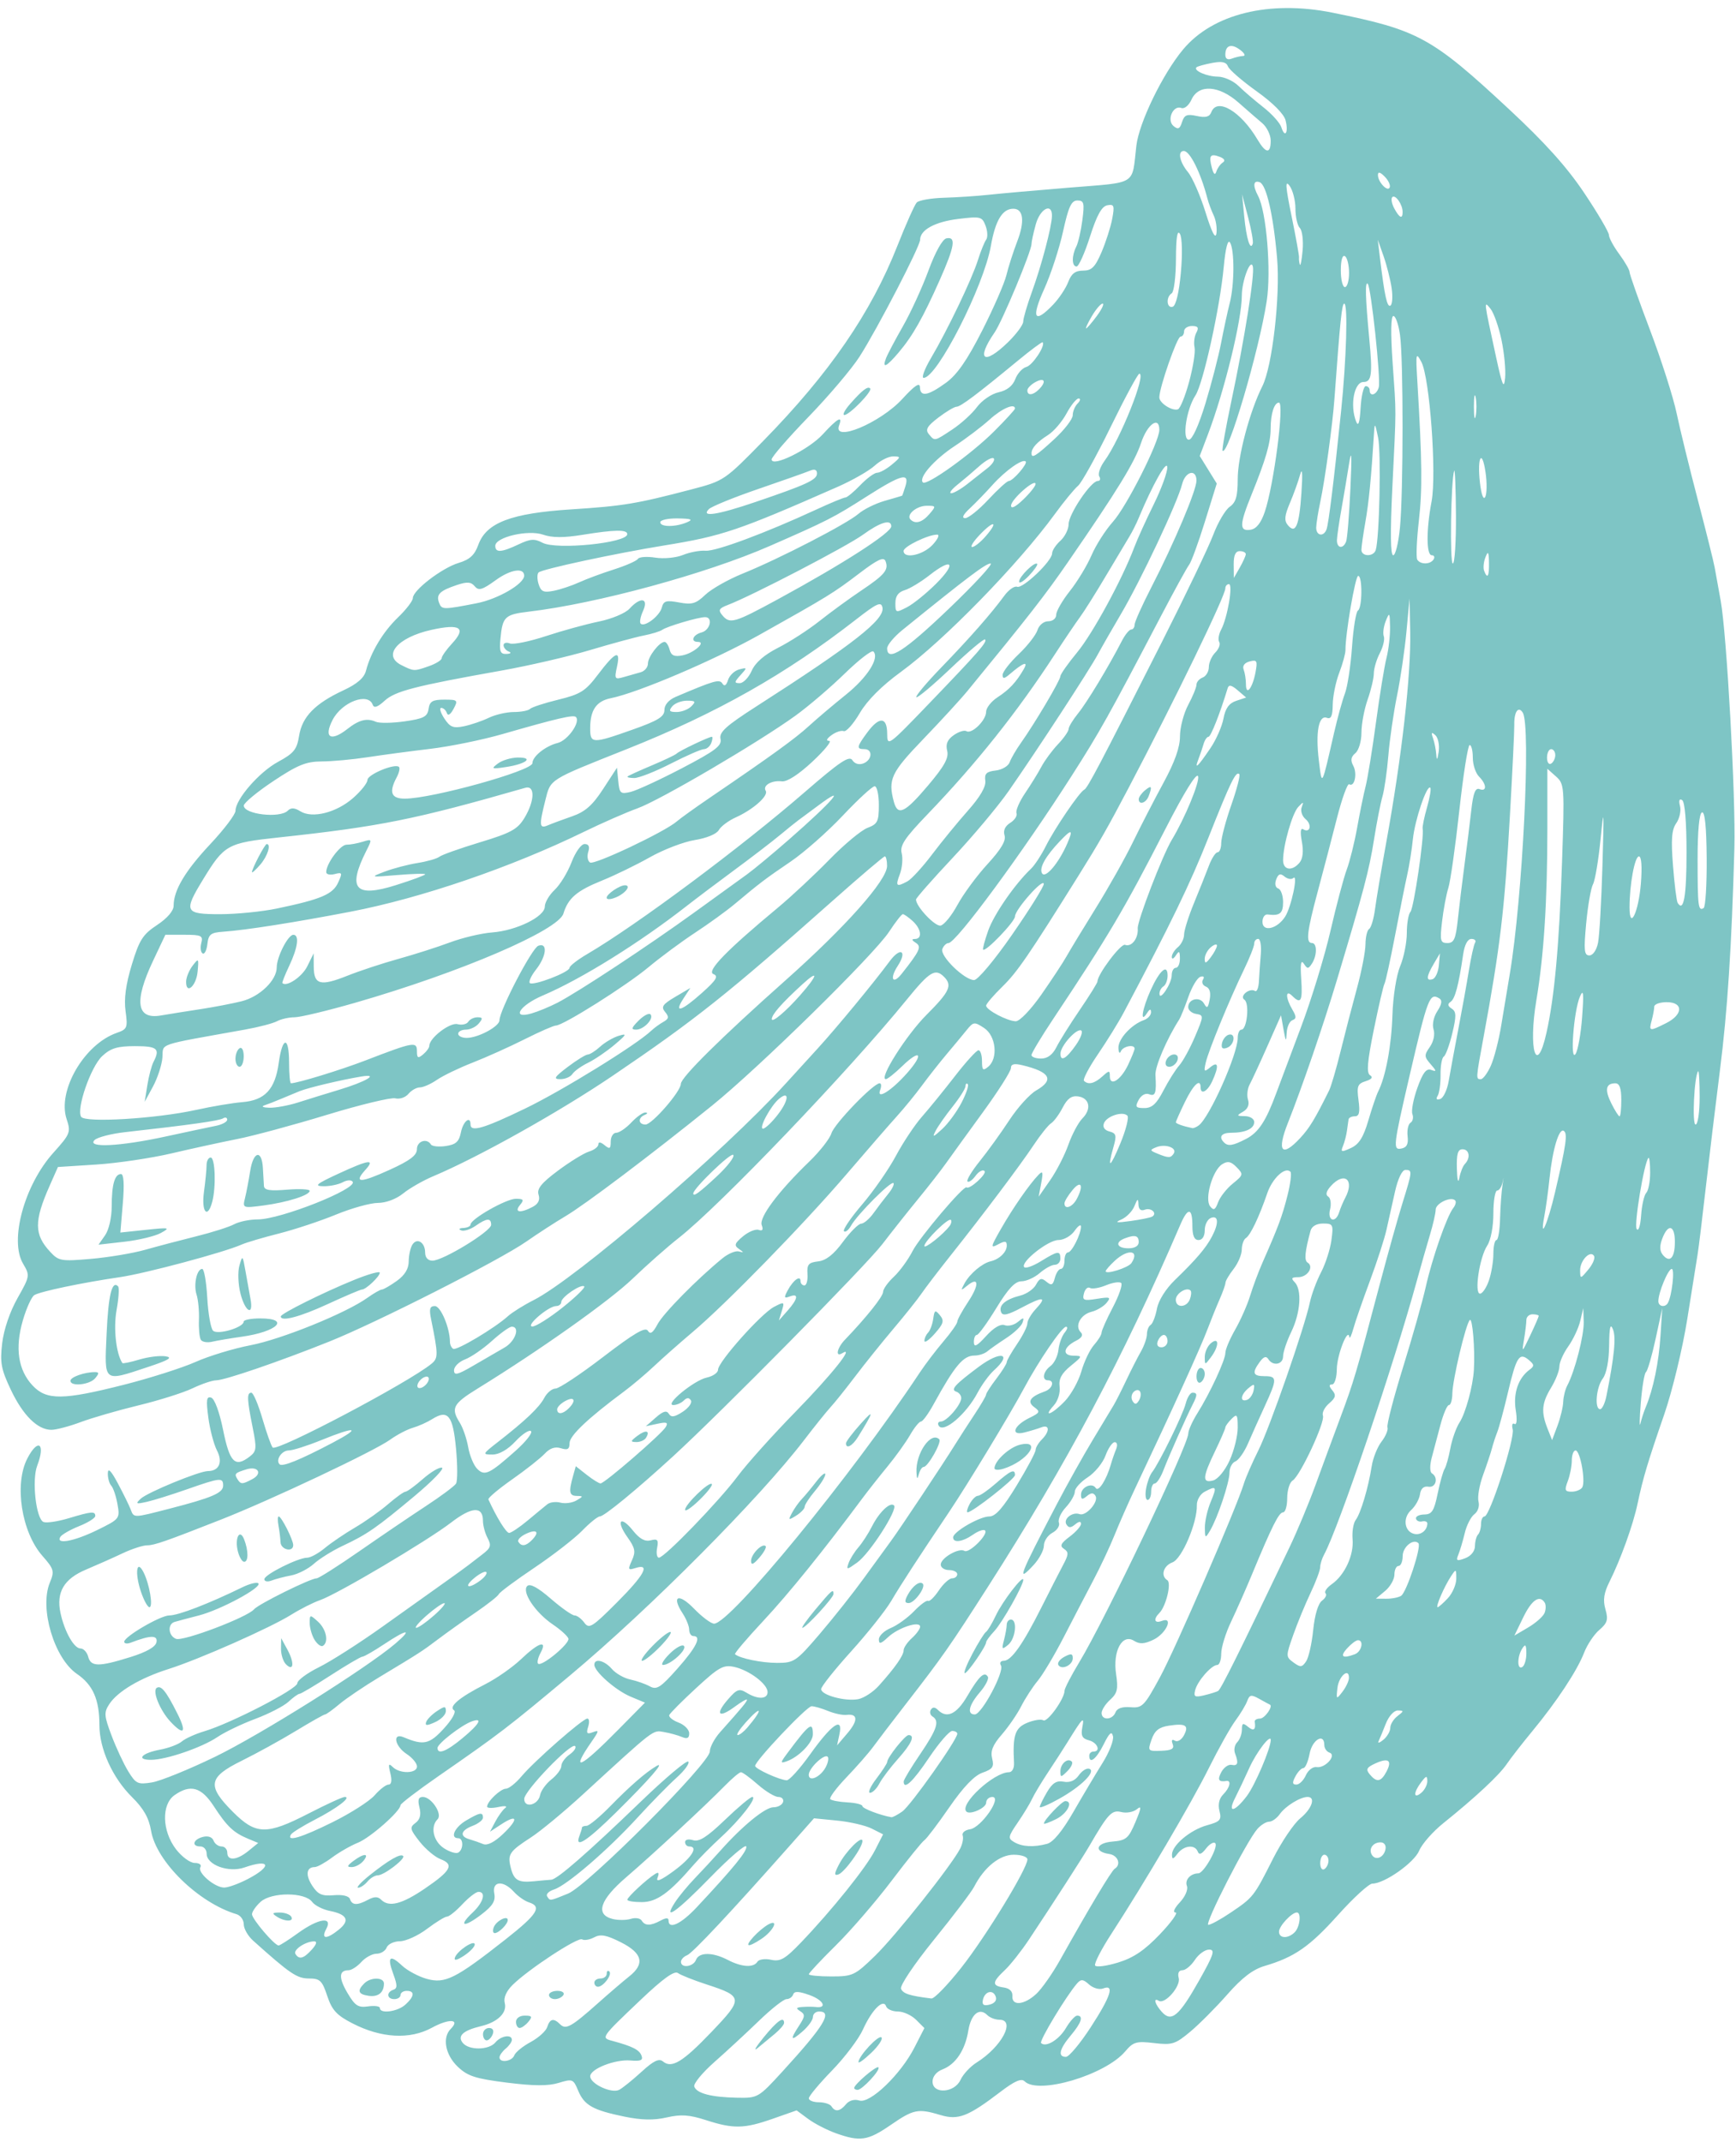 <?xml version="1.0" encoding="UTF-8" standalone="no"?><svg xmlns="http://www.w3.org/2000/svg" xmlns:xlink="http://www.w3.org/1999/xlink" fill="#7ec5c5" height="486.8" preserveAspectRatio="xMidYMid meet" version="1" viewBox="-0.1 -1.5 394.6 486.8" width="394.6" zoomAndPan="magnify"><g id="change1_1"><path d="m189.91 483.29c-2.025-0.722-4.865-2.186-6.31-3.255l-2.628-1.943-5.376 1.89c-6.53 2.295-8.962 2.348-15.206 0.332-3.805-1.229-5.694-1.359-8.948-0.614-2.938 0.672-5.713 0.616-9.648-0.194-7.14-1.471-9.1-2.579-10.487-5.927-1.083-2.615-1.284-2.694-4.422-1.731-2.371 0.728-5.656 0.71-11.786-0.064-7.174-0.906-8.917-1.473-11.176-3.637-2.816-2.698-3.531-6.609-1.567-8.572 2.242-2.242-0.364-2.403-4.28-0.264-5.011 2.737-11.509 2.381-18.06-0.99-3.601-1.853-4.649-2.994-5.729-6.234-1.168-3.505-1.653-3.966-4.177-3.966-2.702 0-4.304-1.088-12.692-8.616-1.16-1.041-2.109-2.706-2.109-3.699 0-0.993-0.738-2.026-1.641-2.295-8.638-2.572-18.251-11.954-19.427-18.96-0.491-2.928-1.685-5.036-4.34-7.664-4.434-4.39-7.405-10.954-7.405-16.36 0-5.791-1.47-9.141-5.097-11.617-5.189-3.542-8.576-14.939-6.169-20.751 1.082-2.613 0.955-3.069-1.7-6.093-4.753-5.413-6.432-16.285-3.417-22.116 2.44-4.719 4.191-3.452 2.247 1.626-1.266 3.306-0.267 12.152 1.446 12.809 0.692 0.265 3.264-0.121 5.716-0.859 5.206-1.567 6.036-1.636 6.036-0.506 0 0.46-1.652 1.497-3.67 2.304s-3.942 1.908-4.274 2.446c-1.115 1.803 3.151 1.009 8.398-1.565 5.098-2.5 5.173-2.596 4.595-5.859-0.323-1.825-0.959-3.719-1.412-4.208-0.453-0.49-0.806-1.756-0.785-2.812 0.027-1.336 0.726-0.635 2.291 2.297 1.239 2.32 2.536 4.957 2.883 5.859 0.777 2.021 0.496 2.025 8.934-0.152 9.6-2.477 12.103-3.556 12.103-5.216 0-1.888-0.639-1.824-8.147 0.812-3.511 1.233-7.65 2.526-9.197 2.874-2.455 0.553-2.634 0.464-1.406-0.7 1.519-1.44 13.309-6.29 15.291-6.29 2.543 0 3.431-2.022 2.056-4.68-0.719-1.389-1.602-4.758-1.964-7.484-0.534-4.026-0.412-4.877 0.651-4.526 0.772 0.255 1.886 3.28 2.715 7.378 1.488 7.348 2.697 8.568 5.995 6.047 1.618-1.237 1.681-1.835 0.703-6.702-1.28-6.375-1.333-7.844-0.284-7.844 0.434 0 1.56 2.637 2.502 5.859 0.942 3.223 1.994 6.191 2.338 6.596 0.904 1.065 31.052-14.837 36.148-19.067 1.504-1.248 1.494-2.091-0.121-10.029-0.489-2.405-0.31-3.047 0.849-3.047 1.326 0 3.412 4.96 3.426 8.148 3e-3 0.614 0.333 1.319 0.734 1.567 0.763 0.472 9.446-4.701 12.442-7.413 0.957-0.866 3.575-2.503 5.818-3.639 9.623-4.872 43.057-33.583 57.307-49.212 1.607-1.763 4.879-5.349 7.27-7.969 4.38-4.799 12.699-14.88 16.403-19.877 2.447-3.301 4.046-2.321 1.802 1.103-1.905 2.908-1.136 4.364 0.927 1.754 4.145-5.242 4.554-6.15 3.166-7.029-0.935-0.592-0.983-0.847-0.16-0.858 1.728-0.021 1.424-2.308-0.543-4.088-0.943-0.853-1.942-1.552-2.219-1.552s-1.681 1.793-3.118 3.984c-3.448 5.258-29.61 30.941-40.293 39.555-13.928 11.231-28.797 22.446-33.281 25.104-2.32 1.375-6.328 3.972-8.906 5.772-6.043 4.218-34.048 18.423-44.816 22.731-11.38 4.553-23.756 8.792-25.668 8.792-0.869 0-3.296 0.82-5.392 1.822s-7.609 2.741-12.249 3.865c-4.641 1.123-10.555 2.834-13.143 3.803-2.588 0.968-5.59 1.76-6.67 1.76-3.143 0-6.463-3.279-9.226-9.111-2.203-4.65-2.482-6.15-1.965-10.56 0.363-3.094 1.75-7.173 3.484-10.246 2.829-5.013 2.852-5.156 1.259-7.852-3.13-5.299 0.303-17.858 6.884-25.185 3.871-4.31 4.012-4.669 3.014-7.692-2.124-6.437 4.026-16.99 11.399-19.56 2.393-0.834 2.525-1.161 2.006-4.948-0.383-2.796 0.058-6.076 1.422-10.566 1.706-5.617 2.494-6.853 5.741-9.002 2.327-1.54 3.764-3.213 3.764-4.382 0-3.515 2.61-7.898 8.348-14.019 3.142-3.352 5.713-6.749 5.713-7.55 0.001-2.618 5.381-8.807 9.674-11.13 3.595-1.945 4.286-2.8 4.786-5.924 0.69-4.314 3.622-7.326 10.037-10.31 3.153-1.466 4.74-2.839 5.162-4.462 1.099-4.237 3.873-8.854 7.291-12.137 1.85-1.777 3.363-3.75 3.363-4.385 0-1.764 6.614-6.843 10.396-7.983 2.544-0.767 3.639-1.773 4.49-4.127 1.816-5.023 7.45-7.168 21.138-8.048 11.791-0.758 14.811-1.259 27.258-4.524 7.463-1.957 7.544-2.012 16.424-11.085 15.009-15.337 24.407-29.01 30.431-44.275 1.933-4.898 3.91-9.328 4.394-9.844 0.484-0.516 3.284-1.006 6.222-1.089 2.938-0.083 7.451-0.382 10.03-0.664 2.578-0.282 10.92-1.022 18.537-1.644 15.5-1.266 14.089-0.382 15.133-9.477 0.605-5.274 5.984-16.357 10.644-21.932 6.754-8.08 19.615-11.238 33.968-8.339 19.507 3.939 22.529 5.594 40.126 21.96 8.201 7.627 13.143 13.134 17.109 19.064 3.068 4.586 5.577 8.862 5.577 9.501 0 0.639 1.055 2.592 2.344 4.339s2.344 3.584 2.344 4.082c0 0.498 2.094 6.427 4.653 13.177 2.559 6.75 5.283 15.27 6.052 18.933 0.769 3.663 2.938 12.523 4.819 19.687s3.604 14.082 3.83 15.371 0.836 4.664 1.355 7.5c1.377 7.511 3.444 44.779 3.121 56.25-0.641 22.746-1.567 36.932-3.305 50.625-1.015 7.992-2.466 20.016-3.225 26.719-0.759 6.703-1.586 13.453-1.837 15-0.251 1.547-1.316 8.201-2.365 14.788-1.05 6.587-3.399 16.29-5.221 21.562-3.775 10.926-4.821 14.43-6.072 20.342-1.013 4.785-3.812 12.554-6.358 17.647-1.294 2.588-1.531 4.189-0.932 6.285 0.673 2.356 0.449 3.117-1.384 4.688-1.203 1.031-2.757 3.352-3.454 5.156-1.579 4.093-6.188 11.082-11.745 17.812-2.342 2.836-4.978 6.225-5.86 7.532-1.696 2.515-7.195 7.639-14.392 13.412-2.393 1.92-4.865 4.73-5.492 6.244-1.134 2.737-7.895 7.5-10.648 7.5-0.774 0-4.285 3.207-7.802 7.126-6.462 7.201-9.897 9.585-16.712 11.595-2.643 0.78-5.124 2.676-8.432 6.444-2.578 2.936-6.372 6.749-8.43 8.472-3.414 2.858-4.137 3.086-8.244 2.6-4.028-0.477-4.719-0.277-6.57 1.906-4.554 5.368-19.766 9.879-22.865 6.78-0.729-0.729-2.272-0.055-5.469 2.384-7.375 5.629-9.601 6.496-13.605 5.296-5.148-1.542-6.134-1.348-11.351 2.241-5.221 3.591-6.945 3.852-12.461 1.887zm2.293-6.596c0.718-0.865 1.911-1.197 3.029-0.842 2.426 0.77 9.386-5.915 12.512-12.017l2.275-4.443-1.885-1.885c-1.037-1.037-2.905-1.885-4.151-1.885s-2.443-0.527-2.66-1.172c-0.621-1.844-3.247 0.784-5.277 5.28-0.959 2.123-4.118 6.306-7.02 9.294s-5.277 5.836-5.277 6.328c0 0.492 1.03 0.895 2.288 0.895s2.549 0.422 2.868 0.938c0.821 1.328 1.926 1.164 3.299-0.49zm1.857-3.691c0-0.814 5.066-5.128 5.505-4.689 0.549 0.549-3.675 5.12-4.731 5.12-0.426 0-0.774-0.194-0.774-0.431zm0.971-5.889c0.067-1.405 4.585-6.249 5.229-5.605 0.362 0.362-0.674 1.931-2.302 3.487-1.628 1.556-2.945 2.509-2.927 2.118zm-17.282 2.151c9.472-10.352 11.484-13.643 8.342-13.643-0.773 0-1.406 0.557-1.406 1.237 0 0.68-1.055 2.154-2.344 3.275-2.735 2.378-2.96 1.988-0.777-1.344 1.335-2.038 1.37-2.515 0.234-3.234-1.056-0.669-0.944-0.869 0.543-0.969 1.031-0.069 2.37-0.064 2.976 0.011 2.703 0.334 1.753-1.567-1.342-2.686-2.5-0.904-3.518-0.95-3.778-0.17-0.196 0.587-0.88 1.067-1.52 1.067-0.64 0-3.454 2.215-6.253 4.922-2.799 2.707-7.343 6.91-10.098 9.339-2.755 2.43-4.832 4.949-4.615 5.599 0.52 1.559 3.853 2.431 9.725 2.546 4.724 0.092 4.85 0.02 10.312-5.951zm-4.263-7.767c3.073-3.774 4.637-4.877 4.637-3.272 0 0.401-0.949 1.514-2.109 2.474-1.16 0.96-2.93 2.425-3.934 3.255-1.004 0.83-0.371-0.275 1.406-2.458zm-27.742 7.809c2.711-2.483 3.946-3.08 4.839-2.339 2.007 1.665 4.485 0.159 11.07-6.73 7.236-7.569 7.186-8.053-1.092-10.749-2.974-0.968-5.93-2.142-6.569-2.608-0.807-0.589-3.379 1.259-8.428 6.056-9.054 8.602-9.093 8.656-6.556 9.339 4.616 1.241 6.197 2.032 6.704 3.354 0.413 1.075-0.151 1.328-2.513 1.127-3.519-0.299-9.139 1.912-9.139 3.595 0 1.715 4.879 3.983 6.593 3.066 0.798-0.427 3.088-2.277 5.09-4.11zm72.498 1.833c0.575-1.262 2.225-3.032 3.666-3.934 5.677-3.552 8.945-9.71 5.152-9.71-0.928 0-2.165-0.478-2.749-1.062-1.794-1.794-3.706-0.216-4.314 3.56-0.707 4.396-2.882 7.65-5.875 8.788-1.352 0.514-2.249 1.613-2.249 2.753 0 2.937 4.992 2.627 6.369-0.396zm-101.44-5.557c0.272-0.709 1.949-2.071 3.726-3.029s3.469-2.487 3.758-3.399c0.606-1.91 1.466-2.093 2.935-0.624 1.293 1.293 2.541 0.597 8.586-4.785 2.606-2.32 5.807-5.062 7.112-6.094 3.618-2.858 3.032-5.277-1.878-7.753-3.304-1.667-4.625-1.911-6.087-1.129-1.028 0.55-2.26 0.758-2.739 0.462-0.952-0.588-12.281 6.844-15.844 10.395-1.399 1.394-2.045 2.895-1.742 4.051 0.585 2.237-1.602 4.372-5.41 5.28-4.071 0.971-5.431 2.233-4.115 3.818 1.419 1.709 5.938 1.633 7.397-0.124 1.267-1.527 3.75-1.913 3.75-0.584 0 0.452-0.633 1.348-1.406 1.99s-1.406 1.537-1.406 1.99c0 1.332 2.826 0.941 3.366-0.466zm-7.116-4.806c0-0.773 0.62-1.406 1.377-1.406 0.839 0 1.166 0.55 0.837 1.406-0.297 0.773-0.916 1.406-1.377 1.406s-0.837-0.633-0.837-1.406zm7.5-2.812c0-0.808 0.846-1.406 1.99-1.406 1.662 0 1.798 0.231 0.823 1.406-0.642 0.773-1.537 1.406-1.99 1.406s-0.823-0.633-0.823-1.406zm7.5-6.094c0-0.516 0.869-0.938 1.93-0.938s1.67 0.422 1.351 0.938c-0.319 0.516-1.187 0.938-1.93 0.938s-1.351-0.422-1.351-0.938zm10.312-2.812c0-0.516 0.633-0.938 1.406-0.938s1.406-0.492 1.406-1.094 0.271-0.823 0.602-0.491c0.698 0.698-1.372 3.46-2.592 3.46-0.452 0-0.823-0.422-0.823-0.938zm112.82 10.152c4.595-7.066 5.486-9.842 2.83-8.823-0.852 0.327-2.278-0.075-3.188-0.898-1.351-1.222-1.839-1.269-2.726-0.257-2.422 2.763-8.659 13.087-8.19 13.556 1.076 1.076 4.067-0.732 5.652-3.416 0.914-1.548 2.06-2.814 2.547-2.814 1.506 0 0.985 1.612-1.459 4.516-2.598 3.087-2.995 4.859-1.091 4.859 0.689 0 3.22-3.026 5.625-6.723zm24.689-10.706c3.31-5.88 3.651-6.946 2.217-6.946-0.931 0-2.385 1.055-3.229 2.344-0.845 1.289-2.119 2.344-2.833 2.344-0.808 0-1.123 0.665-0.836 1.764 0.494 1.889-3.136 6.04-4.529 5.18-1.334-0.824-0.887 0.776 0.708 2.539 2.178 2.407 3.904 0.941 8.501-7.224zm-180.47 5.565c2.08-1.883 2.203-3.136 0.308-3.136-0.773 0-1.406 0.422-1.406 0.938 0 0.516-0.633 0.938-1.406 0.938-1.701 0-1.873-1.559-0.234-2.119 0.934-0.319 0.937-1.037 0.016-3.532-1.466-3.974-0.839-4.603 1.964-1.97 1.214 1.141 3.77 2.505 5.68 3.033 4.116 1.137 6.528-0.076 17.823-8.962 7.289-5.735 8.39-7.474 5.343-8.442-0.963-0.306-2.505-1.389-3.427-2.407-2.416-2.67-4.989-2.451-4.448 0.378 0.329 1.721-0.348 2.82-2.968 4.818-3.98 3.036-5.323 2.696-1.933-0.489 2.428-2.281 3.1-4.684 1.31-4.684-0.567 0-2.212 1.266-3.657 2.812s-3.016 2.812-3.49 2.812-2.52 1.254-4.546 2.786-4.798 2.798-6.16 2.812-2.721 0.659-3.018 1.432c-0.297 0.773-1.331 1.406-2.299 1.406-0.968 0-2.523 0.844-3.456 1.875s-2.239 1.875-2.902 1.875c-2.213 0-2.294 1.699-0.247 5.17 1.72 2.916 2.435 3.379 4.698 3.047 1.468-0.215 2.67-0.043 2.67 0.383 0 1.367 4.013 0.828 5.786-0.776zm-8.364-2.016c-2.365-0.351-2.644-1.148-0.984-2.808 1.478-1.478 4.504-1.446 4.486 0.047-0.025 2.055-1.33 3.083-3.501 2.761zm19.63-8.681c0.52-1.56 4.511-4.191 4.511-2.974 0 0.519-1.104 1.667-2.453 2.551-1.596 1.046-2.315 1.194-2.058 0.422zm8.832-6.898c0.558-1.454 3.179-2.804 3.179-1.637 0 0.933-2.038 2.971-2.971 2.971-0.396 0-0.49-0.6-0.209-1.334zm114.09 15.733c-0.65-1.693-2.535-1.151-2.921 0.839-0.209 1.076 0.229 1.354 1.576 1.002 1.149-0.3 1.665-1.007 1.345-1.841zm9.217-0.574c1.254-1.162 3.696-4.643 5.426-7.734 6.673-11.922 11.668-20.258 12.415-20.72 1.532-0.947 0.741-3.058-1.258-3.352-3.551-0.523-3.044-2.5 0.722-2.818 3.134-0.264 3.667-0.713 5.23-4.407 1.374-3.247 1.444-3.866 0.33-2.942-0.775 0.644-2.367 0.93-3.537 0.636-2.152-0.54-2.998 0.359-7.276 7.737-1.465 2.526-8.231 13.014-13.713 21.256-1.742 2.619-4.221 5.752-5.507 6.96-2.888 2.714-2.936 3.53-0.23 3.915 1.336 0.19 2.062 0.902 1.979 1.94-0.184 2.319 2.675 2.069 5.417-0.473zm-17.017-5.994c5.579-7.076 15.011-22.521 15.011-24.582 0-0.583-1.398-1.061-3.106-1.061-3.209 0-6.724 2.841-9.009 7.283-0.602 1.17-4.697 6.572-9.101 12.006-4.513 5.569-7.791 10.441-7.513 11.165 0.429 1.117 1.988 1.618 6.913 2.218 0.634 0.077 3.696-3.086 6.806-7.029zm-19.621-2.674c4.674-4.542 17.4-20.57 19.353-24.375 0.529-1.031 0.784-2.37 0.566-2.975-0.218-0.605 0.534-1.238 1.672-1.406 2.52-0.374 7.346-7.338 5.085-7.338-0.781 0-1.42 0.584-1.42 1.297 0 1.195-3.673 2.843-4.498 2.018-1.649-1.649 6.245-8.94 9.68-8.94 0.72 0 1.215-0.908 1.15-2.109-0.339-6.275 0.216-7.97 2.986-9.117 1.516-0.628 3.167-0.887 3.67-0.577 0.906 0.56 4.824-4.889 4.824-6.71 0-0.521 1.501-3.425 3.335-6.452 5.887-9.717 24.787-49.353 24.794-51.996 2e-3 -0.726 0.93-2.797 2.061-4.601 2.902-4.627 6.373-12.118 6.373-13.754 0-0.759 1.008-3.143 2.24-5.298s2.755-5.604 3.385-7.667c0.63-2.062 1.888-5.438 2.797-7.5 3.644-8.274 4.479-10.512 5.676-15.218 0.686-2.698 0.995-5.158 0.687-5.467-1.208-1.208-4.096 1.476-5.269 4.897-1.847 5.389-3.829 9.544-4.854 10.178-0.502 0.31-0.922 1.488-0.933 2.618-0.011 1.13-0.846 3.109-1.854 4.398s-1.843 2.702-1.854 3.14c-0.011 0.438-0.608 2.125-1.325 3.75s-1.939 4.642-2.716 6.704c-1.611 4.279-7.904 18.122-16.407 36.094-1.586 3.352-3.728 8.203-4.76 10.781-1.032 2.578-3.212 7.219-4.845 10.312s-4.668 8.927-6.746 12.963-4.719 8.466-5.869 9.844-2.841 3.982-3.759 5.787c-0.917 1.805-2.908 4.704-4.423 6.444-2.044 2.346-2.608 3.748-2.186 5.43 0.476 1.896 0.115 2.426-2.2 3.233-1.856 0.647-4.349 3.251-7.559 7.894-2.634 3.811-5.185 7.173-5.668 7.471s-3.821 4.428-7.416 9.177c-3.595 4.748-9.303 11.363-12.684 14.7-3.381 3.337-6.145 6.29-6.143 6.562 2e-3 0.273 2.304 0.496 5.116 0.496 4.867 0 5.345-0.225 9.937-4.688zm41.666-66.088c-0.289-0.467 0.331-1.307 1.376-1.867 1.498-0.801 1.901-0.733 1.901 0.321 0 1.583-2.52 2.771-3.277 1.546zm19.94-40.084c0.255-1.418 0.861-3.08 1.345-3.695 1.602-2.032 7.018-13.078 7.654-15.612 0.344-1.369 1.039-2.49 1.545-2.49 1.136 0 1.153 0.507 0.087 2.591-1.51 2.953-5.485 11.886-6.669 14.987-0.64 1.676-1.534 3.047-1.987 3.047-0.453 0-0.824 0.844-0.824 1.875s-0.363 1.875-0.807 1.875c-0.444 0-0.598-1.16-0.343-2.578zm11.463-25.492c0-1.062 0.422-1.93 0.938-1.93 0.516 0 0.938 0.608 0.938 1.351s-0.422 1.612-0.938 1.93c-0.516 0.319-0.938-0.289-0.938-1.351zm1.875-4.449c0-1.067 0.633-2.465 1.406-3.107 1.909-1.584 1.888 0.691-0.03 3.226-1.353 1.789-1.376 1.787-1.376-0.12zm-10.203 131.22c2.601-2.725 4.2-4.955 3.553-4.955-0.676 0-0.259-0.976 0.981-2.296 1.215-1.293 1.918-2.918 1.611-3.72-0.53-1.381 0.796-2.847 2.6-2.876 1.251-0.02 4.633-6.059 3.838-6.854-0.362-0.362-1.304 0.186-2.095 1.216-0.993 1.294-1.573 1.511-1.877 0.702-0.635-1.695-3.155-1.438-4.603 0.469-1.005 1.324-1.248 1.369-1.259 0.234-0.021-2.133 4.159-5.643 7.974-6.696 2.999-0.828 3.331-1.211 2.818-3.254-0.372-1.484-0.066-2.831 0.853-3.749 1.508-1.508 1.924-3.252 0.731-3.064-1.789 0.282-2.098-0.256-1.156-2.016 0.561-1.048 1.603-1.786 2.315-1.641 1.438 0.293 1.648-0.39 0.8-2.601-0.312-0.814-0.09-1.957 0.494-2.541 0.584-0.584 1.062-1.873 1.062-2.864 0-1.496 0.239-1.604 1.406-0.635 1.284 1.066 1.807 0.662 1.517-1.172-0.061-0.387 0.477-0.703 1.195-0.703 1.076 0 3.076-2.851 2.232-3.181-0.141-0.055-1.215-0.637-2.387-1.293-1.84-1.03-2.214-0.966-2.744 0.469-0.337 0.914-1.548 2.928-2.69 4.474s-3.861 6.398-6.041 10.781c-3.965 7.97-14.455 25.802-22.209 37.752-2.265 3.49-3.903 6.693-3.641 7.118 0.262 0.424 2.618 0.115 5.234-0.688 3.507-1.076 6.001-2.762 9.486-6.415zm-105.45 5.827c0.688-1.792 3.8-1.79 7.243 6e-3 3.146 1.641 5.86 1.806 6.724 0.408 0.337-0.546 1.738-0.745 3.113-0.443 2.096 0.46 3.191-0.173 6.79-3.929 7.034-7.342 14.823-17.043 16.808-20.935l1.86-3.646-2.583-1.304c-1.421-0.717-4.956-1.537-7.855-1.822l-5.271-0.518-5.041 5.696c-13.815 15.609-22.562 24.949-23.812 25.429-0.762 0.292-1.385 0.967-1.385 1.498 0 1.5 2.805 1.139 3.411-0.439zm13.074-5.243c0.976-1.079 2.509-2.354 3.405-2.834 2.513-1.345 1.08 1.541-1.655 3.333-3.108 2.037-3.853 1.824-1.751-0.499zm19.435-16.452c1.555-3.007 5.33-6.766 5.33-5.308 0 1.473-4.076 7.124-5.468 7.581-0.99 0.325-0.961-0.148 0.138-2.274zm-119.83 19.351c1.063-1.174 1.269-1.875 0.552-1.875-1.97 0-4.85 1.927-4.273 2.86 0.835 1.35 1.851 1.081 3.721-0.985zm-3.132-3.75c4.649-3.368 7.975-3.854 6.414-0.938-1.257 2.349 0.058 2.419 2.858 0.152 2.58-2.089 1.923-3.461-2.034-4.253-1.631-0.326-3.448-1.253-4.038-2.06-1.634-2.234-9.229-2.246-11.691-0.019-1.083 0.981-1.97 2.256-1.97 2.835 0 1.092 5.118 7.095 6.049 7.095 0.291 0 2.277-1.266 4.412-2.812zm-4.836-3.75c-1.143-0.739-1.022-0.911 0.648-0.923 1.13-7e-3 2.315 0.408 2.634 0.923 0.738 1.194-1.434 1.194-3.281 0zm231.38 3.562c1.193-1.193 1.558-4.5 0.496-4.5-1.177 0-4.058 3.098-4.058 4.364 0 1.565 2.055 1.643 3.562 0.136zm-144.13-2.658c1.25-0.669 1.813-0.669 1.813 0 0 2.114 2.85 0.771 6.392-3.014 8.415-8.989 11.581-12.878 11.263-13.832-0.185-0.554-3.845 2.595-8.135 6.998-7.71 7.914-11.032 10.248-8.001 5.621 0.859-1.312 2.873-3.746 4.475-5.409 1.602-1.663 4.218-4.493 5.814-6.287 4.984-5.603 10.149-9.825 12.02-9.825 0.988 0 1.973-0.527 2.188-1.172 0.215-0.645-0.263-1.172-1.061-1.172-0.798 0-2.893-1.266-4.655-2.812s-3.492-2.812-3.846-2.812c-0.353 0-1.986 1.371-3.628 3.047-4.452 4.543-16.314 15.543-22.436 20.804-6.017 5.171-7.107 8.495-3.114 9.497 1.252 0.314 3.115 0.305 4.14-0.02 1.025-0.325 2.135-0.153 2.467 0.384 0.763 1.234 2.005 1.236 4.304 5e-3zm-7.561-4.734c-2.2e-4 -0.589 4.42-4.69 6.322-5.866 0.811-0.501 0.972-0.236 0.541 0.889-0.411 1.07 0.827 0.541 3.724-1.592 4.043-2.977 5.65-5.539 3.475-5.539-0.516 0-0.938-0.45-0.938-1.001 0-0.565 0.795-0.748 1.825-0.421 1.362 0.432 3.199-0.741 7.24-4.624 2.978-2.862 5.772-5.204 6.208-5.204 1.249 0-2.749 5.161-7.036 9.084-2.147 1.965-4.985 4.825-6.305 6.355-5.508 6.384-8.37 8.444-11.746 8.456-1.821 7e-3 -3.311-0.235-3.311-0.536zm137.16 2.917c5.125-3.459 5.253-3.621 9.592-12.213 1.953-3.867 4.748-8.011 6.212-9.209 2.647-2.166 3.567-4.854 1.661-4.854-1.668 0-5.021 2.069-6.32 3.899-0.674 0.949-1.769 1.726-2.433 1.726-0.664 0-1.859 0.738-2.655 1.641-2.438 2.763-12.173 21.797-11.149 21.797 0.529 0 2.82-1.254 5.092-2.787zm-196.06-2.925c1.384-0.741 2.198-0.741 2.938 0 1.779 1.779 4.709 1.031 9.955-2.542 5.944-4.049 6.702-5.472 3.549-6.671-1.264-0.48-3.402-2.276-4.753-3.99-2.207-2.801-2.303-3.23-0.946-4.241 1.038-0.773 1.321-1.871 0.908-3.516-0.439-1.747-0.231-2.392 0.771-2.392 1.947 0 4.517 3.898 3.344 5.071-1.699 1.699-0.977 4.994 1.441 6.579 1.304 0.854 2.78 1.3 3.281 0.99 1.197-0.74 1.177-3.265-0.026-3.265-1.934 0-0.838-2.467 1.785-4.017 3.148-1.86 3.84-1.976 3.84-0.648 0 0.528-1.055 1.362-2.344 1.852-2.731 1.038-3.042 2.393-0.703 3.066 0.902 0.259 2.301 0.746 3.107 1.08 0.936 0.388 2.575-0.45 4.529-2.318 3.547-3.39 3.305-4.619-0.429-2.172l-2.565 1.681 1.218-2.309c0.67-1.27 1.682-2.659 2.249-3.088 0.579-0.438-0.099-0.532-1.547-0.217-1.418 0.309-2.578 0.271-2.578-0.085 0-1.153 3.069-4.076 4.281-4.076 0.648 0 2.242-1.264 3.542-2.81 2.945-3.5 13.922-13.127 14.968-13.127 0.425 0 0.506 0.841 0.18 1.869-0.477 1.504-0.271 1.745 1.06 1.234 1.471-0.565 1.443-0.331-0.254 2.115-4.997 7.204-2.678 6.156 6.115-2.765l5.986-6.073-3.253-1.359c-3.378-1.412-8.251-5.694-8.251-7.252 0-1.537 2.323-0.98 3.979 0.954 0.871 1.017 2.758 2.097 4.193 2.4 1.435 0.303 3.429 1.002 4.432 1.553 1.569 0.863 2.445 0.301 6.298-4.041 4.326-4.874 5.55-7.387 3.598-7.387-0.516 0-0.938-0.648-0.938-1.439s-0.672-2.466-1.494-3.72c-2.61-3.984-0.93-4.688 2.575-1.08 1.83 1.885 3.89 3.426 4.578 3.426 3.66 0 31.275-33.705 46.753-57.064 1.241-1.873 3.667-5.062 5.391-7.089 1.724-2.026 3.135-4.039 3.135-4.473s1.116-2.476 2.481-4.538c2.592-3.917 2.448-5.851-0.268-3.61-1.425 1.176-1.481 1.119-0.562-0.57 1.185-2.178 3.992-4.552 5.912-4.999 2.011-0.469 3.687-2.099 3.687-3.586 0-1.053-0.402-1.11-1.961-0.275-1.8 0.963-1.749 0.677 0.622-3.483 2.688-4.716 6.504-10.21 8.558-12.321 0.97-0.997 1.085-0.647 0.612 1.875l-0.581 3.101 2.612-3.75c1.437-2.062 3.3-5.693 4.142-8.068 0.842-2.375 2.275-5.063 3.185-5.973 2.13-2.13 1.645-4.627-0.972-5.001-1.483-0.212-2.447 0.484-3.506 2.531-0.803 1.553-1.989 3.161-2.635 3.574-0.646 0.412-2.436 2.648-3.977 4.968-3.072 4.625-11.311 15.572-18.983 25.223-2.704 3.401-5.635 7.238-6.513 8.527s-3.738 4.875-6.354 7.969-6.513 7.945-8.66 10.781c-2.147 2.836-4.681 6-5.629 7.031-0.949 1.031-3.666 4.412-6.039 7.513-10.114 13.219-35.037 38.272-53.147 53.425-14.178 11.863-16.081 13.32-29.914 22.901-4.769 3.304-8.672 6.288-8.672 6.631 0 1.345-6.87 7.397-9.682 8.53-1.636 0.659-4.28 2.173-5.875 3.365-1.595 1.192-3.364 2.167-3.929 2.167-1.92 0-2.159 1.814-0.562 4.252 1.295 1.976 2.206 2.377 4.886 2.146 2.008-0.173 3.445 0.17 3.682 0.878 0.477 1.432 1.651 1.471 4.143 0.138zm0.412-5.627c4.292-3.417 6.916-4.921 7.524-4.313 0.614 0.614-4.349 4.402-5.766 4.402-0.641 0-1.69 0.633-2.332 1.406s-1.595 1.406-2.119 1.406c-0.523 0 0.688-1.306 2.693-2.901zm-3.8-3.163c2.381-1.801 3.773-1.819 2.289-0.03-0.642 0.773-1.829 1.406-2.638 1.406-1.177 0-1.108-0.275 0.349-1.376zm71.891-47.089c1.391-1.391 2.858-2.198 3.26-1.794 0.801 0.804-3.058 4.323-4.742 4.323-0.576 0 0.091-1.138 1.482-2.528zm-3.977-1.69c1.749-1.805 3.602-3.281 4.118-3.281 0.516 0-0.494 1.477-2.243 3.281s-3.602 3.281-4.118 3.281c-0.516 0 0.494-1.477 2.243-3.281zm22.5-19.429c0-1.528 2.551-4.114 3.31-3.355 0.249 0.249-0.394 1.428-1.429 2.621-1.369 1.579-1.881 1.778-1.881 0.734zm9.313-10.924c0.543-1.015 1.526-2.405 2.185-3.09 0.659-0.685 2.138-2.462 3.287-3.95s2.089-2.258 2.089-1.713-1.055 2.245-2.344 3.777-2.344 3.15-2.344 3.596c0 0.446-0.869 1.354-1.931 2.017-1.769 1.105-1.848 1.051-0.944-0.639zm12.264-15.819c7e-3 -0.387 1.529-2.391 3.38-4.453 3.106-3.46 2.965-2.812-0.664 3.047-1.273 2.056-2.744 2.818-2.716 1.406zm17.828-23.25c-0.016-0.541 0.357-1.385 0.828-1.875 0.472-0.49 0.999-1.909 1.172-3.155 0.276-1.992 0.459-2.088 1.522-0.798 1.014 1.23 0.83 1.897-1.142 4.139-1.293 1.47-2.364 2.23-2.38 1.688zm-81.003 125.6c4.453-1.812 32.224-29.651 32.224-32.303 0-0.968 1.051-2.939 2.337-4.381 5.157-5.784 6.101-6.925 6.101-7.369 0-0.255-1.26 0.468-2.801 1.607-3.641 2.692-4.499 1.752-1.525-1.672 2.045-2.355 2.57-2.542 4.254-1.514 2.56 1.561 4.759 1.484 4.759-0.166 0-1.822-4.16-4.959-7.567-5.708-2.465-0.541-3.474 0.016-8.628 4.764-3.21 2.957-5.976 5.733-6.147 6.168s0.778 1.204 2.109 1.71c1.331 0.506 2.42 1.608 2.42 2.45 0 1.099-0.462 1.332-1.641 0.828-0.902-0.386-2.743-0.892-4.09-1.125-2.6-0.45-1.885-1.001-18.496 14.231-4.302 3.944-9.575 8.307-11.719 9.696-4.892 3.17-5.361 3.85-4.652 6.754 0.736 3.014 1.684 3.591 5.308 3.232 1.621-0.161 3.393-0.319 3.939-0.352 1.352-0.082 8.287-6.132 20.363-17.766 5.559-5.356 10.407-9.438 10.773-9.072 0.366 0.366-0.825 2.006-2.646 3.644-1.821 1.638-5.82 5.72-8.886 9.072-6.76 7.39-16.087 15.421-18.974 16.338-1.165 0.37-1.876 1.064-1.581 1.542 0.684 1.107 0.493 1.131 4.766-0.607zm2.592-13.131c0.313-0.816 0.569-1.659 0.569-1.875 0-0.216 0.467-0.392 1.038-0.392 0.571 0 2.996-2.007 5.391-4.46 4.435-4.544 8.033-7.673 10.486-9.119 2.182-1.286-1.638 3.1-9.172 10.532-6.672 6.582-9.488 8.382-8.311 5.314zm-75.397 9.826c5.62-2.929 5.12-4.679-0.752-2.632-3.593 1.253-8.594-0.567-8.594-3.127 0-0.905-0.633-1.646-1.406-1.646-2.087 0-1.703-1.579 0.526-2.162 1.183-0.309 2.131 0.012 2.444 0.828 0.281 0.733 1.099 1.333 1.818 1.333s1.306 0.633 1.306 1.406c0 1.939 2.17 1.761 4.818-0.396l2.213-1.802-2.344-0.978c-3.275-1.367-4.769-2.788-7.748-7.37-2.836-4.361-5.3-5.059-8.918-2.525-3.017 2.113-2.866 8.119 0.308 12.28 1.315 1.724 3.239 3.135 4.274 3.135 1.05 0 1.619 0.426 1.287 0.964-0.741 1.199 3.196 4.588 5.378 4.63 0.886 0.017 3.312-0.855 5.391-1.938zm245.65-4.179c0-0.743-0.422-1.351-0.938-1.351-0.516 0-0.938 0.869-0.938 1.93s0.422 1.67 0.938 1.351c0.516-0.319 0.938-1.187 0.938-1.93zm12.959-2.6c0.175-0.904-0.295-1.563-1.117-1.563-1.742 0-2.793 1.528-1.968 2.862 0.848 1.372 2.72 0.584 3.085-1.299zm-76.917-1.223c1.385-0.371 3.486-2.921 5.976-7.253 2.112-3.674 5.087-8.669 6.611-11.099s2.6-5.172 2.391-6.094c-0.285-1.259-0.813-0.801-2.124 1.84-1.656 3.338-3.272 4.611-3.272 2.578 0-0.516 0.422-0.938 0.938-0.938 1.76 0 0.943-2.049-1.022-2.563-1.525-0.399-1.856-1.05-1.495-2.941 0.506-2.646 0.105-2.247-3.339 3.325-0.9 1.457-2.896 4.547-4.434 6.867s-3.185 5.062-3.66 6.094c-0.474 1.031-1.94 3.447-3.257 5.368-2.192 3.198-2.259 3.572-0.797 4.425 1.841 1.073 4.43 1.208 7.483 0.39zm-0.73-4.623c0-0.782 4.11-5.091 4.857-5.091 1.904 0 0.495 2.812-2.044 4.078-1.547 0.772-2.812 1.228-2.812 1.013zm-0.938-3.745c0-0.324 0.738-1.842 1.641-3.374 1.236-2.098 2.17-2.685 3.783-2.378 1.403 0.267 2.591-0.233 3.442-1.447 0.714-1.02 1.782-1.693 2.372-1.497 1.667 0.556-1.778 4.002-6.808 6.811-2.436 1.36-4.429 2.208-4.429 1.884zm4.688-8.122c0-1.709 1.662-3.125 2.585-2.203 0.322 0.322-0.128 1.298-1 2.17-1.462 1.462-1.585 1.464-1.585 0.033zm-165.38 11.539c4.078-2.02 8.361-4.763 9.518-6.094s2.574-2.421 3.148-2.421c0.67 0 0.817-0.926 0.409-2.578-0.513-2.079-0.406-2.351 0.555-1.406 1.612 1.586 5.504 1.497 5.504-0.127 0-0.714-1.055-1.99-2.344-2.834-2.734-1.791-3.309-4.911-0.703-3.816 4.544 1.91 5.853 1.629 9.145-1.965 1.889-2.062 2.867-3.822 2.315-4.164-1.301-0.804 1.308-2.984 7.056-5.895 2.578-1.306 6.271-3.885 8.205-5.732 3.981-3.8 6.042-4.455 4.408-1.403-0.576 1.075-0.829 2.173-0.563 2.438 0.786 0.786 7.265-4.572 6.895-5.702-0.187-0.57-1.778-2.01-3.536-3.201-3.991-2.703-7.135-7.421-5.821-8.735 0.628-0.628 2.401 0.325 5.342 2.871 2.421 2.096 4.858 3.811 5.414 3.811s1.551 0.738 2.21 1.639c1.089 1.489 1.763 1.075 7.369-4.531 6.294-6.294 7.758-8.988 4.285-7.886-1.713 0.544-1.788 0.385-0.821-1.738 0.896-1.967 0.733-2.801-1.03-5.277-2.68-3.763-1.57-5.044 1.277-1.474 1.494 1.874 2.716 2.542 4.023 2.201 1.558-0.408 1.805-0.115 1.453 1.725-0.233 1.219-0.047 2.216 0.412 2.216 1.261 0 13.734-12.906 17.95-18.573 2.038-2.739 7.905-9.278 13.04-14.531 8.274-8.466 13.656-15.203 10.674-13.36-1.633 1.01-1.198-1.175 0.61-3.057 4.881-5.084 8.672-9.832 8.672-10.86 0-0.642 1.096-2.189 2.435-3.439 1.339-1.25 3.261-3.884 4.271-5.853 1.624-3.167 11.688-15.031 12.283-14.48 0.642 0.596 4.699-3.096 4.082-3.714-0.398-0.398-1.317 0.089-2.043 1.082-0.726 0.993-1.551 1.574-1.834 1.291-0.283-0.283 0.973-2.362 2.792-4.619s4.84-6.447 6.715-9.31 4.622-5.902 6.105-6.753c4.194-2.407 3.194-4.222-3.163-5.742-1.853-0.443-2.578-0.257-2.578 0.662 0 0.703-2.848 5.19-6.328 9.97-3.481 4.781-7.266 10.014-8.412 11.63-1.146 1.616-3.986 5.258-6.311 8.094-2.325 2.836-6.004 7.477-8.175 10.312-3.723 4.863-36.492 38.071-47.663 48.302-8.242 7.548-15.585 13.573-16.542 13.573-0.488 0-2.296 1.454-4.019 3.231s-6.623 5.578-10.89 8.447c-4.267 2.869-7.898 5.564-8.068 5.99-0.17 0.426-2.552 2.306-5.293 4.179s-6.539 4.579-8.441 6.013c-3.739 2.82-4.116 3.063-13.454 8.684-3.439 2.07-7.508 4.819-9.042 6.11s-3 2.346-3.26 2.346c-0.26 0-3.251 1.688-6.648 3.752-3.397 2.064-8.924 5.107-12.283 6.764-7.636 3.765-7.967 5.684-2.012 11.639 5.228 5.228 7.647 5.276 17.22 0.347 4.003-2.061 7.686-3.749 8.183-3.75 1.633-4e-3 -1.751 2.577-6.771 5.163-2.711 1.397-5.162 2.915-5.446 3.375-1.072 1.734 2.357 0.713 9.524-2.838zm21.21-22.713c0.203-0.61 1.296-1.725 2.428-2.476 1.804-1.198 2.058-1.197 2.058 4e-3 0 0.754-1.093 1.868-2.428 2.476-1.869 0.851-2.343 0.85-2.058-4e-3zm58.861-48.255c0-1.212 5.453-6.469 6.07-5.852 0.255 0.255-1.006 1.889-2.803 3.631-1.797 1.742-3.267 2.741-3.267 2.221zm49.382 68.562c1.888-1.323 12.493-16.311 12.493-17.658 0-0.351-0.527-0.636-1.172-0.634-0.645 3e-3 -3.012 2.745-5.261 6.094-3.656 5.444-5.759 7.413-5.752 5.386 9.4e-4 -0.387 1.689-3.186 3.75-6.22 3.848-5.665 4.457-7.528 2.795-8.555-0.524-0.324-0.687-1.018-0.363-1.543 0.394-0.638 0.928-0.617 1.609 0.065 2.021 2.021 4.245 0.969 6.66-3.151 2.658-4.536 3.885-5.691 4.68-4.405 0.282 0.457-0.532 2.046-1.809 3.531-2.523 2.934-3.006 5.046-1.153 5.041 1.563-5e-3 6.775-9.766 5.937-11.121-0.368-0.596-0.092-1.064 0.628-1.064 1.721 0 4.338-3.708 8.6-12.188 1.944-3.867 4.178-8.24 4.965-9.716 1.204-2.26 1.227-2.82 0.142-3.533-1.017-0.669-0.745-1.256 1.29-2.784 1.418-1.065 2.578-2.374 2.578-2.91 0-0.615-0.487-0.57-1.323 0.124-1.002 0.832-1.486 0.834-1.995 0.01-0.772-1.25 1.379-2.928 2.995-2.338 1.47 0.537 4.417-2.85 3.612-4.152-0.468-0.758-1.005-0.743-1.967 0.056-1.04 0.863-1.323 0.794-1.323-0.323 0-1.724 2.517-2.859 3.35-1.511 0.605 0.98 2.433-1.857 3.411-5.293 0.289-1.017 0.83-2.588 1.202-3.49 0.389-0.945 0.261-1.641-0.302-1.641-0.537 0-1.479 1.371-2.092 3.047s-2.434 3.899-4.045 4.941-2.93 2.505-2.93 3.252-0.923 2.353-2.051 3.571-1.834 2.78-1.568 3.474c0.266 0.693-0.393 1.729-1.464 2.302-1.071 0.573-1.948 1.89-1.948 2.925s-1.055 3.02-2.344 4.411c-3.946 4.256-3.317 2.611 5.302-13.859 2.293-4.383 5.948-10.922 8.122-14.531 2.174-3.609 4.332-7.195 4.798-7.969 0.465-0.773 1.746-3.305 2.845-5.625s2.604-5.273 3.343-6.562c0.739-1.289 1.35-3.057 1.357-3.929 7e-3 -0.872 0.388-1.817 0.845-2.099 0.457-0.283 1.097-1.932 1.423-3.666 0.353-1.884 1.999-4.514 4.091-6.537 4.849-4.691 7.053-7.276 8.421-9.878 1.595-3.034 1.492-4.891-0.234-4.229-0.773 0.297-1.406 1.549-1.406 2.783 0 1.369-0.548 2.243-1.406 2.243-0.982 0-1.406-0.99-1.406-3.281 0-4.104-1.025-4.192-2.729-0.234-13.103 30.438-25.674 54.097-43.712 82.266-8.79 13.727-10.255 15.819-18.715 26.728-3.094 3.989-6.433 8.361-7.42 9.716s-3.704 4.457-6.037 6.894c-2.333 2.437-3.995 4.679-3.692 4.982 0.303 0.303 2.068 0.629 3.924 0.725 1.855 0.096 3.375 0.479 3.378 0.851 4e-3 0.539 4.05 2.086 6.593 2.52 0.272 0.046 1.389-0.542 2.481-1.307zm-5.9-7.452c1.35-1.77 2.455-3.475 2.455-3.788 0-0.997 4.072-6.118 4.864-6.118 1.546 0 0.677 1.963-2.385 5.388-1.73 1.935-3.644 4.468-4.252 5.628-0.608 1.16-1.563 2.109-2.122 2.109-0.559 0 0.089-1.448 1.439-3.219zm21.844-28.422c1.301-2.449 2.682-4.664 3.068-4.922 0.387-0.258 1.398-1.945 2.247-3.75 1.511-3.211 6.234-9.346 6.234-8.097 0 1.265-4.763 9.7-6.576 11.646-1.024 1.099-1.862 2.233-1.862 2.519 0 0.93-4.2 7.034-4.848 7.046-0.346 7e-3 0.436-1.992 1.737-4.441zm7.154-3.047c0.34-1.289 0.624-2.871 0.631-3.516 7e-3 -0.645 0.435-1.172 0.95-1.172 1.54 0 1.061 4.357-0.631 5.745-1.409 1.155-1.506 1.047-0.95-1.057zm55.224 35.391c1.847-2.445 5.42-10.819 5.42-12.704 0-1.479-3.232 2.718-4.848 6.295-1.069 2.365-2.535 5.46-3.259 6.878-1.808 3.541-0.12 3.246 2.687-0.469zm-160.66-0.192c0.192-0.996 1.357-2.604 2.589-3.573 1.232-0.969 2.24-2.34 2.24-3.047 0-0.707 0.841-1.874 1.869-2.594s1.595-1.584 1.259-1.919c-0.898-0.898-11.566 10.18-11.566 12.01 0 2.183 3.167 1.413 3.608-0.877zm201.67-3.204c-0.025-1.282-0.25-1.235-1.406 0.294-1.792 2.369-1.773 3.895 0.03 2.399 0.773-0.642 1.393-1.854 1.376-2.693zm-275.6-5.473c10.307-4.995 34.553-20.214 41.048-25.765 4.03-3.445 2.705-3.353-2.611 0.181-2.32 1.542-4.522 2.806-4.893 2.808-0.371 2e-3 -3.609 1.902-7.195 4.223s-6.782 4.219-7.1 4.219c-0.318 0-1.445 0.808-2.504 1.794-1.059 0.987-4.454 2.74-7.545 3.896-3.09 1.156-6.955 3.008-8.589 4.117-3.529 2.395-11.687 5.193-15.14 5.193-3.489 0-2.097-1.539 2.096-2.317 1.939-0.36 4.159-1.198 4.932-1.863 0.773-0.665 3.094-1.711 5.156-2.326 6.014-1.792 21.094-9.586 21.094-10.903 0-0.662 2.215-2.3 4.922-3.639 2.707-1.339 9.195-5.484 14.418-9.209 5.223-3.726 11.551-8.233 14.062-10.017 2.511-1.783 4.988-3.576 5.504-3.985 0.516-0.408 1.943-1.509 3.172-2.445 1.892-1.442 2.071-2.007 1.172-3.688-0.584-1.092-1.062-2.87-1.062-3.951 0-3.345-2.536-3.196-7.239 0.425-5.415 4.169-25.871 16.276-29.793 17.633-1.547 0.535-4.487 2.021-6.534 3.301-4.781 2.991-20.964 10.156-27.89 12.347-6.429 2.034-11.574 5.078-13.468 7.968-1.248 1.905-1.197 2.631 0.509 7.16 1.044 2.772 2.75 6.429 3.792 8.127 1.738 2.834 2.181 3.04 5.398 2.514 1.928-0.315 8.356-2.925 14.286-5.798zm-10.087-8.006c-2.401-2.563-4.201-7.016-3.109-7.691 1.003-0.62 2.128 0.784 4.663 5.816 2.199 4.364 1.531 5.17-1.555 1.875zm26.247-13.043c-0.638-0.638-1.143-2.236-1.123-3.551l0.038-2.391 1.428 2.634c1.629 3.006 1.416 5.066-0.343 3.307zm6.527-5.521c-0.619-0.991-1.125-2.716-1.125-3.835 0-1.974 0.055-1.984 1.875-0.336 1.898 1.718 2.499 4.66 1.125 5.509-0.412 0.255-1.256-0.347-1.875-1.338zm225.3 30.751c0.514-1.16 1.612-1.998 2.441-1.863 1.95 0.319 4.648-2.711 2.929-3.29-0.645-0.217-1.172-0.992-1.172-1.722 0-2.836-2.746-1.232-3.343 1.953-0.339 1.805-0.976 3.281-1.416 3.281s-1.252 0.844-1.804 1.875c-0.764 1.427-0.713 1.875 0.213 1.875 0.669 0 1.637-0.949 2.151-2.109zm-112.64-4.809c4.872-6.827 7.495-8.625 6.628-4.541l-0.543 2.553 2.35-2.758c2.477-2.906 2.401-4.491-0.199-4.172-0.857 0.105-2.745-0.296-4.197-0.893s-3.139-1.08-3.75-1.075c-1.09 9e-3 -12.83 12.418-12.83 13.561 0 0.677 5.576 3.214 7.183 3.268 0.599 0.02 3.01-2.655 5.357-5.944zm-5.114-0.354c4.92-6.591 5.699-7.157 5.699-4.141 0 1.854-3.186 5.143-5.918 6.111-1.543 0.546-1.523 0.364 0.22-1.97zm8.613 3.332c0.543-1.015 0.745-2.087 0.448-2.384-0.761-0.761-4.3 2.611-4.3 4.097 0 1.721 2.643 0.546 3.852-1.713zm127.44 1.048c1.391-2.598 0.507-3.284-2.478-1.924-2.014 0.918-2.242 1.356-1.295 2.496 1.565 1.885 2.537 1.738 3.774-0.572zm-210-7.654c3.913-3.248 4.746-4.778 2.063-3.79-2.374 0.875-7.734 5.04-7.734 6.01 0 1.595 2.035 0.798 5.671-2.221zm161.43 1.338c-0.342-0.89-0.154-1.172 0.508-0.763 0.577 0.357 1.494-0.181 2.037-1.196 1.223-2.284 0.426-2.802-3.414-2.217-2.248 0.342-3.221 1.12-3.925 3.139-0.912 2.616-0.856 2.681 2.2 2.566 2.381-0.089 3.005-0.458 2.594-1.529zm49.465-3.693c0-0.782 0.738-1.983 1.641-2.668 1.479-1.123 1.488-1.248 0.092-1.275-0.891-0.017-2.06 1.265-2.752 3.017-0.661 1.676-1.404 3.469-1.65 3.984-0.246 0.516 0.254 0.358 1.111-0.349 0.857-0.708 1.559-1.927 1.559-2.709zm-146.16-0.029c3.718-4.342 3.355-5.353-0.406-1.131-1.378 1.547-2.175 2.812-1.77 2.812 0.405 0 1.384-0.757 2.176-1.681zm83.694-3.482c0.352-0.917 1.549-1.329 3.412-1.172 2.68 0.226 3.122-0.223 6.693-6.79 3.53-6.492 17.48-38.682 19.095-44.062 0.387-1.289 1.861-4.664 3.275-7.5 2.626-5.265 10.485-27.853 11.73-33.713 0.379-1.784 1.519-4.836 2.534-6.783s2.072-5.233 2.349-7.303c0.476-3.546 0.366-3.764-1.899-3.764-1.495 0-2.572 0.62-2.849 1.641-1.296 4.78-1.475 6.737-0.663 7.238 1.501 0.928-0.024 3.309-2.118 3.309-1.526 0-1.712 0.25-0.837 1.125 1.7 1.7 1.352 6.934-0.75 11.284-1.031 2.134-1.875 4.645-1.875 5.58 0 1.883-2.324 2.311-3.369 0.619-0.462-0.748-1.055-0.549-1.93 0.648-1.822 2.491-1.571 3.244 1.081 3.244 2.902 0 2.909 0.606 0.07 6.776-1.251 2.718-2.97 6.55-3.821 8.515-0.851 1.965-2.148 3.803-2.882 4.085-0.734 0.282-1.335 1.433-1.335 2.558 0 2.263-2.703 10.296-4.449 13.223-1.049 1.758-1.12 1.713-1.147-0.733-0.016-1.435 0.583-4.071 1.33-5.859 1.47-3.519 1.327-3.751-1.407-2.287-0.99 0.53-1.775 1.901-1.743 3.047 0.11 3.974-3.398 12.193-5.543 12.987-2.077 0.768-2.745 3.081-1.172 4.054 0.991 0.612-0.291 5.934-1.79 7.433-1.448 1.448-1.141 2.467 0.547 1.819 2.761-1.06 1.006 2.875-1.905 4.27-2.076 0.995-3.129 1.054-4.423 0.245-2.689-1.679-4.855 2.343-4.072 7.563 0.51 3.4 0.29 4.358-1.339 5.833-1.072 0.97-1.95 2.332-1.95 3.025 0 1.72 2.482 1.6 3.154-0.152zm-53.779-6.067c3.696-4.119 5.625-6.874 5.625-8.034 0-0.589 0.844-1.834 1.875-2.767s1.875-2.099 1.875-2.591c0-1.419-4.937 0.181-7.266 2.355-1.687 1.575-2.109 1.677-2.109 0.513 0-0.801 1.216-1.96 2.702-2.575 1.486-0.616 3.871-2.339 5.3-3.83s2.866-2.545 3.194-2.342c0.328 0.203 1.424-0.866 2.435-2.374s2.365-2.744 3.01-2.746c0.645-2e-3 1.172-0.425 1.172-0.94 0-0.516-0.844-0.938-1.875-0.938s-1.875-0.562-1.875-1.248c0-1.501 4.142-3.887 5.399-3.11 1.041 0.643 5.506-3.799 4.665-4.64-0.312-0.312-1.533 0.108-2.712 0.934-2.374 1.663-4.54 1.969-4.54 0.641 0-1.282 6.024-4.764 8.244-4.764 1.396 0 3.112-1.95 6.218-7.064 2.359-3.885 4.289-7.502 4.289-8.036s0.633-1.604 1.406-2.377c1.851-1.851 1.799-3.499-0.087-2.775-0.821 0.315-2.564 0.842-3.872 1.17-3.266 0.82-2.443-1.566 1.143-3.312 2.408-1.173 2.515-1.414 1.092-2.455-1.696-1.24-0.925-2.375 2.427-3.57 1.747-0.623 2.276-2.519 0.703-2.519-1.462 0-1.102-2.017 0.579-3.246 0.834-0.61 1.643-2.259 1.797-3.664 0.154-1.405 0.789-3.167 1.41-3.916s0.762-1.354 0.312-1.345c-0.935 0.019-6.24 7.799-9.579 14.046-3.096 5.793-12.837 21.866-17.045 28.125-7.088 10.542-10.82 16.278-13.1 20.138-1.289 2.182-5.402 7.353-9.141 11.492-3.738 4.139-6.797 7.985-6.797 8.546 0 1.361 5.498 2.849 8.438 2.283 1.289-0.248 3.398-1.627 4.688-3.063zm6.535-20.592c1.103-2.061 2.733-3.285 3.437-2.581 0.765 0.765-1.877 4.404-3.198 4.404-0.912 0-0.971-0.454-0.238-1.823zm14.09-20.677c0.552-1.031 1.396-1.875 1.875-1.875 0.48 0 2.313-1.266 4.075-2.812 3.376-2.964 4.362-3.395 4.362-1.905 0 0.873-9.664 8.467-10.774 8.467-0.298 0-0.09-0.844 0.462-1.875zm5.646-8.14c0.046-1.698 3.414-4.787 5.838-5.354 5.097-1.194 1.716 3.723-3.75 5.453-1.16 0.367-2.1 0.323-2.088-0.099zm50.847 50.606c0.625-0.351 4.704-8.56 16.211-32.622 1.726-3.609 4.369-9.938 5.873-14.062 1.504-4.125 4.07-11.083 5.703-15.463 3.064-8.219 3.57-9.932 9.002-30.474 1.773-6.703 4.077-14.93 5.119-18.281 2.251-7.235 2.274-7.5 0.654-7.5-0.75 0-1.702 1.982-2.362 4.922-0.608 2.707-1.48 6.609-1.938 8.672-0.458 2.062-2.168 7.336-3.8 11.719-1.631 4.383-3.315 9.234-3.74 10.781-0.426 1.547-0.832 2.391-0.903 1.875-0.314-2.281-2.812 4.105-2.842 7.266-0.018 1.955-0.5 3.516-1.085 3.516-0.745 0-0.724 0.395 0.071 1.354 0.898 1.082 0.749 1.675-0.74 2.95-1.025 0.878-1.659 2.13-1.409 2.782 0.554 1.443-5.175 13.709-6.891 14.757-0.675 0.412-1.228 2.205-1.228 3.984s-0.42 3.235-0.933 3.235c-0.948 0-2.519 3.132-7.055 14.062-1.391 3.352-3.538 8.209-4.77 10.795-1.233 2.586-2.241 5.855-2.241 7.266 0 1.411-0.405 2.565-0.901 2.565-1.297 0-4.467 3.605-5.016 5.703-0.398 1.523-0.098 1.7 2.022 1.194 1.369-0.327 2.809-0.774 3.201-0.994zm29.727-2.935c0.059-2.474-2.321-0.418-2.615 2.26-0.291 2.64-0.249 2.671 1.142 0.865 0.794-1.031 1.457-2.438 1.474-3.125zm-8.122-10.917c0.341-3.413 1.123-6.015 1.998-6.655 0.791-0.578 1.153-1.335 0.805-1.683-0.348-0.348 0.294-1.281 1.426-2.074 2.932-2.054 5.034-6.597 4.723-10.208-0.147-1.704 0.17-3.672 0.704-4.374 1.135-1.493 2.873-7.325 3.635-12.197 0.294-1.881 1.305-4.412 2.245-5.625 0.941-1.212 1.546-2.676 1.345-3.251-0.201-0.576 1.387-6.693 3.527-13.594 2.141-6.901 4.477-15.166 5.191-18.367 1.442-6.461 4.786-16.03 6.247-17.874 0.521-0.657 0.707-1.434 0.415-1.726-0.967-0.967-4.423 0.677-4.423 2.105 0 0.771-0.594 3.379-1.32 5.796-0.726 2.417-2.014 6.926-2.862 10.02-5.363 19.572-17.877 56.545-21.176 62.565-0.491 0.895-0.892 2.188-0.892 2.871 0 0.684-0.989 3.326-2.198 5.872-1.209 2.546-2.979 6.842-3.934 9.547-1.702 4.82-1.7 4.945 0.065 6.236 1.57 1.148 1.937 1.118 2.859-0.231 0.582-0.851 1.31-4.07 1.618-7.152zm48.45 5.314c-0.011-1.973-0.212-2.216-0.923-1.117-1.197 1.852-1.197 4.959 0 4.219 0.516-0.319 0.931-1.715 0.923-3.102zm-317.33 0.853c3.701-1.153 5.737-2.314 5.952-3.392 0.328-1.644-1.37-1.612-5.865 0.113-0.821 0.315-1.48 0.212-1.464-0.23 0.044-1.182 8.242-5.96 10.226-5.96 2.062 0 8.908-2.638 16.66-6.418 1.655-0.807 3.277-1.201 3.603-0.875 0.9 0.9-8.6 6.025-13.521 7.294-2.388 0.616-4.869 1.276-5.513 1.467-1.674 0.497-1.45 3.171 0.323 3.852 1.618 0.621 16.187-4.9 17.724-6.716 1.006-1.189 12.837-7.041 14.234-7.041 0.463 0 4.832-2.773 9.71-6.162s11.672-7.999 15.099-10.244c3.427-2.245 6.52-4.55 6.874-5.123 0.354-0.573 0.351-4.162-7e-3 -7.978-0.706-7.532-1.837-8.927-5.412-6.675-1.133 0.714-3.115 1.602-4.404 1.973-1.289 0.371-3.609 1.587-5.156 2.702-3.61 2.601-27.078 13.686-38.438 18.155-12.58 4.95-15.167 5.851-16.79 5.851-0.965 0-3.488 0.821-5.607 1.824-2.119 1.003-5.858 2.667-8.31 3.699-5.015 2.11-6.797 5.153-5.781 9.875 0.904 4.204 3.065 8.04 4.528 8.04 0.7 0 1.494 0.844 1.763 1.875 0.606 2.316 2.387 2.334 9.572 0.094zm2.38-14.986c-1.384-4.193-0.938-7.341 0.613-4.325 1.361 2.648 2.265 7.966 1.353 7.966-0.42 0-1.305-1.639-1.966-3.642zm28.089-2.717c0-1.046 7.673-4.891 9.762-4.891 0.74 0 2.537-0.988 3.995-2.195 1.458-1.207 4.548-3.305 6.869-4.663s5.695-3.744 7.5-5.303 3.583-2.836 3.952-2.837c0.369-9.3e-4 2.155-1.305 3.969-2.898s3.766-2.74 4.338-2.549c0.572 0.191-2.224 3.076-6.213 6.412-8.667 7.247-10.825 8.742-16.358 11.337-2.32 1.088-5.273 2.928-6.562 4.089-1.289 1.161-3.609 2.347-5.156 2.637-1.547 0.29-3.551 0.812-4.453 1.161s-1.641 0.214-1.641-0.3zm-6.021-6.34c-0.758-3.021 0.427-5.266 1.429-2.707 0.995 2.54 0.998 5.094 0.006 5.094-0.46 0-1.105-1.074-1.435-2.387zm9.701-2.066c-0.038-0.902-0.247-2.59-0.463-3.75s-0.196-2.109 0.046-2.109c0.609 0 3.299 5.312 3.299 6.516 0 1.705-2.809 1.065-2.882-0.657zm122.55 20.859c3.09-3.609 7.603-9.305 10.029-12.656s5.19-7.148 6.143-8.438c1.969-2.666 11.805-17.45 14.63-21.991 1.031-1.657 3.035-4.762 4.453-6.899 1.418-2.137 2.578-4.133 2.578-4.435 0-0.302 1.055-1.933 2.344-3.623s2.344-3.372 2.344-3.737c0-0.365 1.055-2.216 2.344-4.114s2.344-4.002 2.344-4.677c0-0.675 0.839-2.129 1.865-3.23 2.685-2.882 1.786-3-3.092-0.406-3.263 1.735-4.391 1.982-4.751 1.043-0.59-1.539 0.996-2.899 4.368-3.745 1.429-0.359 3.038-1.474 3.576-2.48 0.797-1.489 1.236-1.614 2.366-0.675 1.143 0.949 1.482 0.794 1.919-0.877 0.292-1.116 0.903-2.029 1.359-2.029s0.828-0.844 0.828-1.875 0.354-1.875 0.787-1.875c0.872 0 2.963-4.148 2.963-5.878 0-0.606-0.657-0.164-1.459 0.982-0.813 1.161-2.448 2.084-3.692 2.084-2.34 0-8.774 5.137-7.735 6.176 0.33 0.33 2.044-0.291 3.808-1.381 3.812-2.356 4.392-2.432 4.392-0.576 0 0.773-0.568 1.406-1.263 1.406-0.695 0-2.236 0.844-3.425 1.875s-3.06 1.875-4.157 1.875c-1.449 0-3.014 1.668-5.716 6.091-2.046 3.35-4.037 6.093-4.423 6.094-0.387 9.4e-4 -0.691 0.741-0.676 1.643 0.021 1.258 0.669 0.935 2.783-1.388 1.73-1.902 3.294-2.822 4.203-2.473 0.796 0.306 2.144-0.019 2.994-0.721 1.322-1.091 1.48-1.072 1.088 0.129-0.253 0.773-1.903 2.348-3.668 3.499s-3.719 2.522-4.341 3.047c-0.623 0.525-1.929 0.954-2.902 0.954-2.578 0-4.484 2.268-9.345 11.123-1.171 2.132-2.451 3.877-2.845 3.877-0.394 0-1.504 1.371-2.466 3.047-0.962 1.676-3.268 4.892-5.124 7.148s-4.429 5.519-5.718 7.252c-8.942 12.023-16.718 21.637-22.543 27.875-3.721 3.985-6.605 7.383-6.408 7.553 1.107 0.951 6.059 1.97 9.575 1.97 3.855 0 4.322-0.317 9.668-6.562zm-0.921-5.625c3.653-4.371 4.067-4.724 4.067-3.477 0 0.851-6.293 7.695-7.076 7.695-0.285 0 1.069-1.898 3.009-4.219zm7.495-10.488c0.331-0.935 1.333-2.543 2.227-3.575s2.28-3.171 3.08-4.756c1.642-3.254 4.148-5.643 5.012-4.779 0.923 0.923-5.53 10.944-8.349 12.966-2.387 1.711-2.528 1.722-1.97 0.144zm15.431-20.623c-0.228-4.295 3.291-9.396 5.179-7.507 0.617 0.617-2.581 6.274-3.546 6.274-0.367 0-0.86 0.738-1.095 1.641-0.332 1.27-0.453 1.178-0.537-0.408zm5.057-10.593c-0.324-0.524-0.104-0.953 0.488-0.953 1.295 0 4.584-3.775 4.628-5.312 0.017-0.602-0.492-1.268-1.132-1.482-1.352-0.451-0.323-1.59 5.085-5.628 5.036-3.76 7.812-3.127 3.478 0.792-1.086 0.982-2.754 3.263-3.706 5.067-2.586 4.901-7.746 9.287-8.841 7.515zm94.601 51.916c1.532-0.588 2.095-3.181 0.691-3.181-0.436 0-1.556 0.844-2.489 1.875-1.695 1.873-0.999 2.379 1.798 1.306zm43.121-9.402c0.306-0.796 0.318-1.831 0.028-2.3-1.156-1.87-2.955-0.649-4.879 3.311l-2.023 4.164 3.159-1.864c1.737-1.025 3.409-2.515 3.714-3.312zm-252.47 0.612c1.746-1.539 2.808-2.804 2.36-2.812-0.448-8e-3 -2.255 1.251-4.017 2.797s-2.824 2.812-2.36 2.812 2.271-1.259 4.017-2.797zm230.48-3.942c1.051-1.129 1.911-3.121 1.911-4.427 0-2.272-0.053-2.295-1.214-0.526-1.561 2.377-3.557 7.005-3.021 7.005 0.227 0 1.272-0.923 2.324-2.052zm-10.625-0.541c1.243-0.809 4.666-11.215 3.932-11.949-1.146-1.146-3.583 0.843-3.583 2.924 0 1.234-0.422 2.243-0.938 2.243-0.516 0-0.938 0.882-0.938 1.959s-0.949 2.751-2.109 3.719l-2.109 1.76 2.344 0.017c1.289 9e-3 2.82-0.293 3.401-0.672zm-209.25-3.521c0.994-0.752 1.581-1.593 1.305-1.869-0.276-0.276-1.511 0.338-2.744 1.365-2.564 2.135-1.301 2.576 1.439 0.503zm226.03-7.776c0.015-1.071 0.332-2.252 0.703-2.623 0.371-0.371 0.675-1.448 0.675-2.394 0-0.945 0.359-1.719 0.797-1.719 1.194 0 6.936-17.757 6.402-19.798-0.254-0.972-0.07-1.524 0.41-1.228 0.518 0.32 0.632-0.962 0.281-3.155-0.608-3.799 0.579-7.269 3.128-9.149 1.145-0.845 1.118-1.169-0.193-2.257-2.12-1.76-2.802-0.681-4.718 7.463-0.91 3.867-1.988 7.875-2.397 8.906s-0.96 2.719-1.227 3.75-1.173 3.753-2.013 6.047c-0.841 2.295-1.311 5.005-1.044 6.023 0.275 1.052-0.126 2.297-0.929 2.884-0.777 0.568-1.763 2.498-2.191 4.289-0.428 1.791-1.084 3.998-1.458 4.905-0.582 1.411-0.362 1.53 1.533 0.826 1.334-0.496 2.224-1.597 2.241-2.771zm-214.43-1.298c1.871-1.871 1.267-2.649-1.189-1.53-1.273 0.58-2.092 1.415-1.82 1.855 0.685 1.108 1.684 1.001 3.009-0.325zm203.61-3.838c7e-3 -0.409-0.525-0.62-1.185-0.469-0.66 0.151-1.289-0.134-1.399-0.635-0.109-0.501 0.736-0.923 1.879-0.938 1.734-0.022 2.237-0.803 3.039-4.714 0.529-2.578 1.24-5.113 1.58-5.632 0.34-0.52 0.931-2.629 1.313-4.688 0.382-2.059 1.324-4.709 2.093-5.891 1.369-2.104 3.034-8.196 3.255-11.915 0.28-4.689-0.314-11.965-0.927-11.353-0.927 0.927-3.921 13.557-3.97 16.744-0.022 1.418-0.369 2.578-0.772 2.578s-1.267 2.004-1.919 4.453c-0.652 2.449-1.549 5.824-1.992 7.499-0.469 1.775-0.451 3.265 0.044 3.571 1.532 0.947 0.913 3.32-0.791 3.034-1.076-0.181-1.739 0.417-1.927 1.736-0.158 1.106-1.061 2.712-2.008 3.569-1.985 1.796-1.55 4.94 0.75 5.427 1.489 0.315 2.906-0.833 2.936-2.377zm-204.48-0.695c1.873-1.565 3.885-3.225 4.473-3.689 0.587-0.464 1.924-0.62 2.97-0.347 1.047 0.274 2.676 0.048 3.62-0.501 1.587-0.923 1.593-1 0.076-1.027-1.71-0.03-1.869-0.894-0.838-4.562l0.616-2.19 2.486 1.955c1.367 1.075 2.779 1.955 3.138 1.955 0.911 0 13.883-11.221 14.821-12.82 0.61-1.04 0.222-1.193-1.875-0.742l-2.644 0.568 2.263-1.981c1.66-1.453 2.451-1.678 2.967-0.843 0.532 0.86 1.303 0.746 3.157-0.469 1.349-0.884 2.182-2.048 1.849-2.586-0.416-0.673-0.922-0.66-1.624 0.041-0.561 0.561-1.625 1.019-2.365 1.019-2.128 0 4.694-5.616 7.58-6.24 1.418-0.306 2.578-1.11 2.578-1.786 0-1.756 9.78-12.736 12.712-14.273 2.367-1.24 2.436-1.206 1.791 0.895l-0.671 2.185 1.99-2.253c2.37-2.683 2.566-4.003 0.475-3.201-1.281 0.492-1.353 0.278-0.464-1.383 1.24-2.317 2.917-3.538 2.917-2.125 0 0.546 0.396 0.993 0.88 0.993 0.484 0 0.8-1.16 0.703-2.578-0.149-2.173 0.232-2.625 2.42-2.877 1.798-0.207 3.529-1.566 5.625-4.417 1.666-2.265 3.536-4.135 4.156-4.155 0.62-0.02 1.886-1.099 2.812-2.398 0.926-1.299 2.425-3.265 3.331-4.369 0.906-1.104 1.444-2.209 1.197-2.456-0.554-0.554-8.223 7.139-9.64 9.671-0.568 1.014-1.292 1.585-1.608 1.268-0.317-0.317 1.544-3.055 4.136-6.086s6.042-8 7.668-11.042 4.293-7.051 5.928-8.906c1.635-1.856 5.013-6.011 7.508-9.233s4.895-5.859 5.335-5.859 0.799 1.106 0.799 2.458c0 2.079 0.217 2.278 1.406 1.292 2.32-1.925 1.779-7.04-0.932-8.816-2.217-1.452-2.423-1.426-3.984 0.508-0.906 1.122-2.926 3.556-4.491 5.408-1.564 1.853-4.088 5.056-5.609 7.119s-4.104 5.227-5.74 7.031c-1.636 1.805-6.768 7.711-11.403 13.125-9.746 11.382-27.338 29.425-34.996 35.892-2.904 2.453-6.845 5.935-8.756 7.738s-5.02 4.424-6.907 5.824c-8.145 6.043-12.337 10.017-12.337 11.693 0 1.39-0.439 1.652-1.957 1.17-1.332-0.423-2.512-0.025-3.694 1.244-0.956 1.026-4.285 3.652-7.398 5.836-3.113 2.184-5.542 4.232-5.397 4.552 1.843 4.059 4.04 7.613 4.707 7.613 0.459 0 2.367-1.28 4.24-2.845zm24.899-19.206c1.927-1.458 3.003-1.226 1.982 0.427-0.34 0.55-1.331 0.986-2.203 0.97-1.392-0.026-1.365-0.197 0.221-1.397zm214.78 11.704c0.822-1.33-0.449-8.403-1.51-8.403-0.47 0-0.855 1.027-0.855 2.283s-0.411 3.365-0.914 4.688c-0.784 2.063-0.659 2.405 0.882 2.405 0.988 0 2.067-0.437 2.397-0.972zm-302.28-1.888c2.377-1.272 1.315-3.033-1.339-2.218-2.624 0.806-2.81 1.004-2.069 2.203 0.768 1.242 1.112 1.244 3.408 0.015zm222.13-4.237c1.015-2.228 1.845-5.58 1.845-7.45 0-3.022-0.156-3.243-1.406-1.993-0.773 0.773-1.406 1.649-1.406 1.947 0 0.297-1.055 2.727-2.344 5.399-2.865 5.938-2.955 7.304-0.439 6.646 1.086-0.284 2.698-2.239 3.75-4.548zm-162.26-2.232c2.299-2.044 3.861-4.036 3.471-4.426s-1.976 0.647-3.525 2.304c-1.766 1.89-3.72 3.013-5.241 3.013-2.34 0-2.297-0.1 1.219-2.837 6.284-4.892 9.414-7.871 10.566-10.053 0.612-1.16 1.763-2.109 2.558-2.109s5.667-3.237 10.828-7.192c6.982-5.352 9.579-6.876 10.147-5.957 0.562 0.909 1.146 0.518 2.212-1.479 1.327-2.487 8.965-10.242 14.742-14.965 1.304-1.066 2.983-1.772 3.732-1.569 1.186 0.321 1.187 0.247 6e-3 -0.575-1.133-0.788-0.978-1.259 0.938-2.856 1.262-1.052 2.868-1.709 3.57-1.461 0.868 0.307 1.088-0.04 0.687-1.084-0.662-1.725 3.778-7.66 10.791-14.424 2.405-2.32 4.678-5.22 5.051-6.445 0.655-2.155 9.541-11.368 10.964-11.368 0.387 0 0.441 0.682 0.122 1.515-0.917 2.389 2.619 0.15 6.195-3.922 3.804-4.332 2.928-5.476-1.16-1.514-1.693 1.641-3.381 2.983-3.752 2.983-1.687 0 4.66-10.031 9.254-14.625 5.255-5.255 5.916-6.687 3.978-8.625-2.004-2.004-3.265-1.231-8.498 5.203-13.199 16.228-42.425 46.769-51.783 54.113-2.578 2.023-7.297 6.189-10.486 9.257-5.217 5.019-20.975 16.191-35.247 24.99-5.634 3.473-6.142 4.445-4.06 7.767 0.716 1.142 1.576 3.645 1.912 5.562 0.336 1.917 1.256 4.131 2.045 4.92 1.703 1.703 2.751 1.208 8.766-4.14zm-41.601-1.807c6.673-3.517 5.348-3.814-2.604-0.583-3.172 1.289-6.494 2.344-7.381 2.344-1.623 0-3.073 2.178-2.099 3.152 0.635 0.635 4.676-1.008 12.084-4.913zm279.69-9.268c0.039-1.167 0.463-2.855 0.941-3.75 1.701-3.183 3.816-11.403 3.722-14.46l-0.096-3.105-0.701 2.939c-0.386 1.617-1.608 4.213-2.716 5.77-1.109 1.557-2.017 3.609-2.019 4.561-2e-3 0.952-0.846 3.112-1.875 4.8-2.133 3.499-2.314 5.536-0.825 9.291l1.046 2.639 1.226-3.281c0.674-1.805 1.258-4.236 1.297-5.403zm18.766 1.185c1.702-4.061 2.955-10.112 3.345-16.16l0.409-6.34-1.525 7.031c-0.839 3.867-1.819 7.242-2.179 7.5-0.36 0.258-0.89 3.422-1.179 7.031-0.288 3.609-0.329 5.719-0.091 4.688 0.238-1.031 0.787-2.719 1.219-3.75zm-244.82 0.281c1.77-1.77 1.315-2.793-0.75-1.688-1.031 0.552-1.875 1.411-1.875 1.908 0 1.242 1.27 1.135 2.625-0.22zm112.76-1.618c1.442-1.508 3.141-4.567 3.776-6.797s1.927-4.925 2.871-5.99c0.944-1.065 1.716-2.323 1.716-2.798 0-0.474 1.15-3.059 2.556-5.743 1.406-2.685 2.263-5.174 1.905-5.532-0.358-0.358-1.904-0.131-3.437 0.503s-3.185 0.907-3.674 0.605c-0.488-0.302-1.098 0.256-1.355 1.24-0.414 1.584-0.078 1.725 2.94 1.24 3.015-0.485 3.268-0.379 2.197 0.922-0.666 0.809-2.201 1.719-3.412 2.023-2.497 0.627-3.878 3.224-2.466 4.637 0.631 0.631 0.278 1.276-1.067 1.953-2.887 1.452-3.219 3.348-0.595 3.388 2.127 0.033 2.11 0.097-0.625 2.333-2.067 1.69-2.73 2.944-2.501 4.729 0.176 1.375-0.395 3.211-1.317 4.229-2.636 2.913-0.381 2.057 2.486-0.943zm123.13-1.242c1.793-9.019 2.209-13.279 1.474-15.1-0.594-1.472-0.827-0.49-0.87 3.671-0.036 3.459-0.598 6.392-1.436 7.5-1.505 1.99-1.937 6.976-0.605 6.976 0.457 0 1.104-1.371 1.437-3.047zm-106.03-0.974c-0.287-0.464-0.926-0.417-1.45 0.108-0.516 0.516-0.626 1.441-0.246 2.057 0.526 0.85 0.874 0.824 1.45-0.108 0.417-0.675 0.528-1.601 0.246-2.057zm25.823-0.245c0.296-1.529 0.138-1.598-1.172-0.511-1.792 1.487-2.015 3.225-0.343 2.668 0.645-0.215 1.326-1.186 1.514-2.158zm-256.75-1.292c5.93-1.507 13.257-3.843 16.282-5.191 3.025-1.347 8.62-3.047 12.432-3.776 7.031-1.345 21.658-7.269 26.551-10.754 1.474-1.05 2.972-1.909 3.329-1.909s1.873-0.872 3.371-1.939c1.836-1.307 2.728-2.758 2.737-4.453 0.008-1.383 0.383-3.096 0.833-3.806 1.061-1.676 2.903-0.524 2.903 1.816 0 1.117 0.642 1.82 1.662 1.82 2.397 0 13.338-6.678 13.338-8.141 0-1.625-0.996-1.557-3.566 0.242-1.159 0.812-2.624 1.267-3.256 1.012-0.657-0.266-0.446-0.496 0.493-0.539 0.902-0.041 1.641-0.39 1.642-0.777 3e-3 -1.25 8.097-5.859 10.29-5.859 1.783 0 1.938 0.227 0.959 1.406-1.424 1.716 0.084 1.929 2.919 0.412 1.245-0.666 1.675-1.574 1.301-2.749-0.424-1.336 0.629-2.64 4.408-5.46 2.731-2.038 5.914-3.993 7.074-4.345 1.16-0.352 2.109-1.084 2.109-1.628 0-0.615 0.532-0.547 1.406 0.178 1.175 0.975 1.406 0.84 1.406-0.823 0-1.094 0.559-1.99 1.243-1.99s2.234-1.055 3.445-2.344 2.656-2.31 3.21-2.27c0.555 0.041 0.481 0.287-0.163 0.547-1.603 0.647-1.482 2.192 0.172 2.192 1.485 0 8.031-7.531 8.031-9.24 0-1.459 9.224-10.584 23.766-23.509 13.687-12.166 23.109-22.774 23.109-26.019 0-1.193-0.227-2.17-0.505-2.17-0.278 0-5.612 4.535-11.854 10.078-23.876 21.202-31.213 27.039-49.984 39.762-12.09 8.195-30.547 18.528-40.781 22.833-2.32 0.976-5.411 2.742-6.869 3.926-1.563 1.269-3.913 2.151-5.73 2.151-1.694 0-5.986 1.194-9.537 2.653-3.551 1.459-9.41 3.401-13.02 4.314-3.609 0.913-7.406 2.038-8.438 2.5-3.939 1.763-21.83 6.554-27.656 7.405-8.61 1.258-18.122 3.253-19.462 4.081-0.626 0.387-1.8 2.98-2.609 5.762-1.819 6.257-1.073 11.257 2.204 14.768 3.17 3.397 6.901 3.367 20.805-0.168zm-12.188-0.895c0-0.833 3.112-1.948 5.505-1.972 1.038-0.01 1.061 0.26 0.12 1.393-1.25 1.506-5.625 1.956-5.625 0.578zm8.218-10.656c0.398-8.831 1.212-12.21 2.607-10.815 0.299 0.299 0.146 2.734-0.34 5.41-0.747 4.109-0.111 9.911 1.318 12.032 0.111 0.165 1.843-0.192 3.85-0.794s4.684-0.936 5.951-0.743c1.75 0.266 0.793 0.85-3.987 2.434-10.249 3.396-9.903 3.673-9.398-7.525zm21.419 1.342c-0.312-0.505-0.506-2.544-0.43-4.529s-0.165-4.559-0.535-5.72c-0.732-2.293 0.051-5.859 1.286-5.859 0.423 0 0.935 2.945 1.138 6.545 0.203 3.6 0.796 6.971 1.317 7.492 1.027 1.027 6.962-0.725 6.962-2.056 0-0.403 1.688-0.732 3.75-0.732 6.979 0 3.912 3.029-4.219 4.166-2.578 0.361-5.591 0.871-6.695 1.133-1.104 0.263-2.263 0.064-2.575-0.442zm18.176-5.313c0-0.637 9.68-5.454 16.661-8.291 3.211-1.305 5.839-2.046 5.839-1.646 0 0.856-3.148 3.83-4.054 3.83-0.344 0-3.822 1.477-7.729 3.281-6.371 2.943-10.717 4.089-10.717 2.826zm-9.17-5.205c-0.528-2.082-0.637-4.93-0.24-6.328 0.695-2.451 0.745-2.407 1.379 1.208 0.362 2.062 0.874 4.91 1.138 6.328 0.754 4.051-1.206 3.011-2.277-1.208zm42.745 19.782c0.234-0.703-0.117-1.055-0.82-0.82-0.677 0.226-1.415 0.964-1.641 1.641-0.234 0.703 0.117 1.055 0.82 0.82 0.677-0.226 1.415-0.964 1.641-1.641zm17.279-7.502c2.454-1.396 3.618-4.744 1.649-4.744-0.514 0-2.55 1.459-4.523 3.242-1.974 1.783-4.717 3.671-6.096 4.196-1.379 0.524-2.508 1.637-2.508 2.472 0 1.246 0.798 1.051 4.453-1.092 2.449-1.436 5.611-3.269 7.025-4.073zm235.08-7.191c0-0.202-0.633-0.366-1.406-0.366s-1.406 0.58-1.406 1.289c0 0.709-0.241 2.713-0.536 4.453-0.517 3.054-0.468 3.022 1.406-0.923 1.068-2.248 1.942-4.252 1.942-4.453zm-84.375 5.727c0-0.773-0.377-1.406-0.837-1.406s-1.08 0.633-1.377 1.406c-0.329 0.857-2e-3 1.406 0.837 1.406 0.757 0 1.377-0.633 1.377-1.406zm-137.53-7.618c2.99-2.378 5.218-4.541 4.951-4.808-0.671-0.671-5.23 2.416-5.23 3.541 0 0.504-0.527 0.918-1.172 0.921-1.75 7e-3 -7.095 4.61-5.391 4.642 0.773 0.015 3.852-1.919 6.842-4.296zm142.61-1.891c0.325-0.847 0.388-1.743 0.141-1.991-0.872-0.872-3.344 0.677-3.344 2.096 0 1.919 2.457 1.839 3.203-0.105zm108.65 0.837c0.913-1.601 1.609-7.734 0.878-7.734-0.816 0-3.043 5.367-3.043 7.332 0 1.223 1.535 1.508 2.165 0.402zm-40.695-5.062c0.566-1.624 1.029-4.366 1.029-6.094s0.316-3.141 0.703-3.141c0.387 1e-4 0.757-2.215 0.822-4.922 0.066-2.707 0.324-6.188 0.574-7.735 0.25-1.547 0.274-1.863 0.053-0.703-0.221 1.16-0.796 2.109-1.277 2.109s-0.875 2.335-0.875 5.189c0 3.024-0.584 6.081-1.4 7.327-1.762 2.69-2.992 10.922-1.631 10.922 0.535 0 1.436-1.329 2.002-2.952zm23.909-5.628c-0.859-1.389-3.197 1.054-3.162 3.305 0.031 1.965 0.059 1.962 1.87-0.212 1.011-1.214 1.593-2.606 1.292-3.092zm-105.16 1.639c1.976-2.948-0.782-3.328-3.793-0.522-1.129 1.051-2.052 2.114-2.052 2.362 0 0.824 5.145-0.795 5.845-1.839zm-224.16-3.033c2.771-0.786 7.991-2.163 11.6-3.059s7.484-2.128 8.61-2.736c1.126-0.608 3.542-1.105 5.369-1.105 5.148 0 22.592-6.905 21.58-8.543-0.297-0.481-1.265-0.437-2.274 0.103-0.966 0.517-2.944 0.921-4.396 0.897-2.177-0.035-1.59-0.529 3.347-2.812 7.029-3.252 8.529-3.467 6.196-0.889-2.733 3.02-1.189 3.018 5.482-7e-3 4.658-2.112 6.242-3.304 6.242-4.696 0-1.84 2.245-2.604 3.185-1.085 0.266 0.43 1.788 0.59 3.383 0.356 2.3-0.338 3.011-0.984 3.44-3.125 0.502-2.509 2.18-3.865 2.18-1.762 0 1.796 3.024 0.907 12.497-3.674 8.403-4.064 25.17-14.412 28.565-17.63 0.67-0.635 1.916-1.545 2.768-2.022 1.252-0.7 1.328-1.135 0.397-2.257-0.96-1.157-0.575-1.73 2.296-3.424l3.449-2.035-1.57 2.396c-2.279 3.478-0.5 2.939 4.212-1.275 3.281-2.934 3.801-3.792 2.589-4.271-1.624-0.643 2.991-5.396 14.621-15.057 3.083-2.561 8.356-7.479 11.719-10.929s7.274-6.709 8.692-7.242c2.29-0.862 2.578-1.445 2.578-5.212 0-2.333-0.429-4.242-0.954-4.242s-3.79 3.006-7.255 6.68c-3.466 3.674-8.797 8.375-11.848 10.446-5.749 3.904-7.016 4.864-12.668 9.606-1.853 1.554-5.9 4.487-8.994 6.517-3.094 2.03-7.871 5.564-10.616 7.852-5.098 4.251-19.417 13.274-21.065 13.274-0.502 0-3.704 1.403-7.116 3.118s-8.734 4.107-11.828 5.316c-3.094 1.209-6.745 2.97-8.114 3.914-1.369 0.943-3.11 1.715-3.87 1.715-0.76 0-1.931 0.662-2.602 1.471-0.672 0.809-2.01 1.265-2.973 1.013-0.964-0.252-7.954 1.432-15.534 3.742-7.58 2.31-16.735 4.783-20.345 5.495s-10.359 2.186-15 3.274-12.348 2.23-17.127 2.537l-8.689 0.557-1.885 4.262c-3.572 8.075-3.542 11.081 0.147 15.041 1.925 2.066 2.489 2.161 9.296 1.568 3.985-0.348 9.513-1.275 12.284-2.061zm-9.118-3.302c0.857-1.224 1.499-4.026 1.499-6.543 0-4.977 0.685-7.368 2.111-7.368 0.633 0 0.779 2.321 0.416 6.649l-0.557 6.649 5.812-0.616c5.354-0.567 5.621-0.511 3.395 0.712-1.329 0.73-5.062 1.627-8.296 1.993l-5.88 0.665 1.499-2.141zm22.466-9.823c0.328-2.392 0.596-5.135 0.596-6.094s0.422-1.744 0.938-1.744c1.023 0 1.253 6.696 0.347 10.078-1.068 3.984-2.499 2.278-1.88-2.24zm9.321 1.442c0.308-1.237 0.848-4.058 1.2-6.269 0.715-4.498 2.646-4.89 2.88-0.584 0.082 1.501 0.187 3.309 0.234 4.018 0.066 0.982 1.312 1.186 5.242 0.86 2.836-0.235 5.156-0.118 5.156 0.261 0 1.004-5.067 2.608-10.525 3.332-4.661 0.618-4.737 0.589-4.187-1.619zm73.374-29.878c2.025-1.532 4.077-2.798 4.56-2.812 0.482-0.014 1.748-0.821 2.812-1.793 1.065-0.972 2.958-2.079 4.209-2.459 1.967-0.598 1.841-0.325-0.938 2.026-1.766 1.495-4.476 3.339-6.023 4.098-1.547 0.759-3.15 1.909-3.562 2.554-0.412 0.645-1.648 1.173-2.745 1.173-1.657 0-1.371-0.472 1.687-2.786zm16.104-10.521c1.131-1.131 2.34-1.774 2.686-1.429 0.912 0.912-1.482 3.486-3.243 3.486-1.205 0-1.096-0.404 0.557-2.057zm235.55 50.283c0-3.821-1.538-4.234-2.856-0.768-0.653 1.718-0.614 2.844 0.129 3.74 1.585 1.91 2.726 0.665 2.726-2.972zm-164.82-3.667c0.363-0.501 0.472-1.098 0.243-1.328-0.549-0.549-5.983 4.796-6.017 5.918-0.025 0.827 4.391-2.683 5.774-4.589zm42.95 3.723c0-1.513-0.859-1.737-3.205-0.837-2.282 0.876-1.758 2.243 0.861 2.243 1.458 0 2.344-0.531 2.344-1.406zm115.37-11.203c0.483-0.49 0.878-2.564 0.878-4.609s-0.173-3.543-0.385-3.328c-0.97 0.984-3.324 15.16-2.682 16.151 0.413 0.636 0.849-0.696 1.017-3.104 0.161-2.32 0.689-4.62 1.172-5.109zm-20.722-0.184c2.53-10.838 2.881-13.327 1.958-13.897-1.081-0.668-2.549 4.243-3.228 10.803-0.297 2.863-0.817 6.66-1.156 8.438-1.174 6.149 0.715 1.991 2.427-5.343zm-91.588 5.589c1.244-0.737-0.244-2.114-1.686-1.561-0.896 0.344-1.397-0.079-1.436-1.213-0.049-1.442-0.206-1.375-0.915 0.391-0.471 1.172-1.815 2.545-2.987 3.051-1.618 0.698-1.115 0.779 2.087 0.339 2.32-0.319 4.542-0.772 4.937-1.006zm42.504-0.999c0.279-0.902 0.899-2.373 1.377-3.268 2.193-4.107-0.199-6.073-3.265-2.684-1.06 1.171-1.269 1.994-0.611 2.401 0.551 0.341 0.744 1.648 0.428 2.906-0.663 2.64 1.268 3.241 2.071 0.646zm-24.186-6.499c2.419-1.959 2.455-2.117 0.867-3.734-1.289-1.312-2.019-1.461-3.28-0.666-2.2 1.388-4.055 7.904-2.725 9.575 0.796 1 1.161 0.811 1.805-0.938 0.444-1.206 1.944-3.112 3.332-4.237zm-35.476 3.513c1.645-3.075 1.032-4.429-0.936-2.067-1.014 1.217-1.844 2.588-1.844 3.047 0 1.503 1.788 0.873 2.78-0.98zm-81.808-5.157c2.455-2.287 4.136-4.486 3.734-4.887-0.572-0.572-9.081 7.647-9.081 8.771 0 0.823 1.329-0.142 5.346-3.884zm170.05-2.827c1.332-1.383 1.012-3.328-0.548-3.328-1.071 0-1.376 1.063-1.279 4.453 0.073 2.532 0.309 3.442 0.548 2.109 0.231-1.289 0.807-2.744 1.279-3.234zm-76.728-10.977c-1.07-1.07-4.699 0.112-5.322 1.734-0.336 0.877 0.131 1.575 1.251 1.868 1.526 0.399 1.665 0.901 0.941 3.423-1.518 5.293-0.818 4.963 1.544-0.728 1.272-3.063 1.985-5.897 1.585-6.297zm10.559 8.579c0.787-1.273-1.947-2.233-3.989-1.399-1.506 0.615-1.487 0.733 0.234 1.441 2.568 1.056 3.079 1.05 3.754-0.041zm44.217-7.482c0.831-2.83 1.834-5.783 2.229-6.562 1.712-3.379 3.025-10.394 3.246-17.355 0.135-4.253 0.896-9.072 1.756-11.13 0.834-1.997 1.517-5.393 1.517-7.547s0.369-4.317 0.82-4.807c0.766-0.831 3.18-17.236 2.78-18.89-0.1-0.413 0.343-2.586 0.983-4.83 0.641-2.243 0.979-4.265 0.752-4.492-0.774-0.774-3.515 7.328-3.96 11.707-0.244 2.4-0.824 6.052-1.289 8.114s-1.718 8.308-2.785 13.879c-1.067 5.571-2.138 10.449-2.379 10.839-0.241 0.391-1.329 5.075-2.416 10.411-1.488 7.304-1.703 9.87-0.867 10.386 0.733 0.453 0.395 0.913-1 1.355-1.837 0.583-2.046 1.141-1.619 4.321 0.368 2.744 0.162 3.652-0.827 3.652-0.724 0-1.371 0.316-1.437 0.703-0.066 0.387-0.231 1.547-0.366 2.578-0.136 1.031-0.54 2.591-0.899 3.466-0.578 1.409-0.373 1.463 1.8 0.469 1.834-0.839 2.833-2.419 3.962-6.267zm-15.467 3.973c2.104-2.273 3.318-4.273 6.554-10.797 0.452-0.911 1.625-4.919 2.607-8.906 0.982-3.987 2.651-10.414 3.71-14.281 1.058-3.867 1.934-8.377 1.946-10.023 0.012-1.645 0.388-3.218 0.835-3.494 0.447-0.276 1.049-2.305 1.338-4.508 0.288-2.203 1.444-9.068 2.568-15.256 3.516-19.354 5.626-37.94 5.427-47.812l-0.151-7.5-0.701 7.5c-0.385 4.125-1.347 10.664-2.137 14.531-0.79 3.867-1.678 9.984-1.973 13.594-0.295 3.609-0.903 7.828-1.351 9.375-0.448 1.547-1.315 5.977-1.926 9.844-1.083 6.855-2.347 11.634-8.428 31.875-3.106 10.339-7.912 24.344-11.143 32.476-2.578 6.489-1.379 7.925 2.825 3.384zm24.393-0.397c-0.159-1.359 0.139-2.736 0.662-3.059 0.524-0.324 0.716-1.204 0.427-1.956-0.289-0.752 0.221-3.441 1.132-5.975 1.245-3.462 2.026-4.473 3.144-4.068 1.267 0.46 1.247 0.266-0.134-1.313-1.474-1.684-1.49-2.04-0.174-3.919 0.845-1.207 1.195-2.861 0.841-3.977-0.353-1.112 0.01-2.852 0.867-4.16 1-1.527 1.15-2.449 0.465-2.872-2.218-1.371-2.643-0.275-6.747 17.401-3.765 16.216-3.864 17.088-1.891 16.703 1.223-0.239 1.617-1.023 1.408-2.803zm-282.37 0.087c4.898-1.062 10.066-2.16 11.484-2.441 1.418-0.28 2.578-0.909 2.578-1.396s-0.429-0.621-0.953-0.297c-0.881 0.544-7.593 1.488-22.222 3.126-3.207 0.359-6.35 1.171-6.984 1.806-1.821 1.821 5.751 1.446 16.097-0.797zm245.66 0.528c2.816-1.456 4.51-4.029 6.861-10.418 0.734-1.996 3.256-8.719 5.604-14.942 2.348-6.222 5.361-16.052 6.694-21.844 1.334-5.792 3.006-12.092 3.715-13.999 0.71-1.908 1.778-6.211 2.374-9.562s1.461-7.57 1.922-9.375 1.522-8.344 2.357-14.531c0.835-6.188 1.909-12.776 2.386-14.64 0.477-1.865 0.841-5.029 0.808-7.031-0.054-3.321-0.14-3.44-0.971-1.359-0.502 1.255-0.704 2.824-0.45 3.487 0.254 0.662-0.15 2.377-0.898 3.811-0.748 1.434-1.363 3.503-1.366 4.599-3e-3 1.095-0.639 3.785-1.412 5.977s-1.406 5.569-1.406 7.503c0 1.961-0.614 4.027-1.387 4.668-1.005 0.834-1.135 1.621-0.472 2.859 0.969 1.811 0.279 4.95-0.925 4.206-0.392-0.242-1.649 3.241-2.794 7.74s-3.103 11.977-4.352 16.617c-2.473 9.191-2.757 11.719-1.32 11.719 1.197 0 1.189 2.855-0.014 4.688-0.821 1.25-1.025 1.25-1.841 0-0.643-0.985-0.818 0.068-0.584 3.516 0.341 5.025-0.071 5.786-2.06 3.797-1.553-1.553-1.523 0.476 0.047 3.135 0.938 1.588 0.938 2.07 0 2.409-0.645 0.233-1.227 1.549-1.295 2.924-0.103 2.094-0.218 1.969-0.703-0.767l-0.58-3.267-3.107 7.017c-1.709 3.859-3.522 7.781-4.029 8.716-0.507 0.935-0.672 2.485-0.368 3.446 0.356 1.12-0.049 2.098-1.127 2.725-1.528 0.889-1.489 0.981 0.428 1.007 1.164 0.016 2.109 0.614 2.109 1.335 0 1.512-1.997 2.444-5.233 2.444-2.209 0-2.904 0.926-1.642 2.188 0.938 0.938 2.001 0.77 5.031-0.797zm-64.693-8.211c1.065-2.044 1.707-3.947 1.425-4.229-0.282-0.282-0.512-0.078-0.512 0.452 0 0.531-1.306 2.605-2.901 4.609s-3.34 4.488-3.877 5.519c-0.829 1.592-0.606 1.535 1.476-0.38 1.349-1.24 3.324-3.928 4.39-5.972zm-41.661 2.577c2.456-3.22 2.569-5.464 0.174-3.461-1.892 1.582-4.68 6.768-3.639 6.768 0.519 0 2.078-1.488 3.465-3.307zm95.564 2.589c2.452-1.761 8.885-16.181 8.885-19.917 0-1.026 0.374-1.865 0.831-1.865 1.28 0 1.889-5.996 0.69-6.797-1.216-0.813 1.16-2.77 2.418-1.992 0.411 0.254 0.805-0.723 0.876-2.171 0.07-1.448 0.263-4.215 0.429-6.149s-0.103-3.516-0.596-3.516c-0.494 0-0.898 0.485-0.898 1.078 0 0.593-1.041 3.23-2.313 5.859-3.346 6.918-8.092 18.464-8.709 21.187-0.475 2.096-0.366 2.208 1.027 1.057 1.843-1.523 2.027-0.301 0.469 3.118-1.083 2.377-2.662 3.237-2.662 1.45 0-2.172-1.641-0.65-3.563 3.306-1.134 2.334-2.062 4.413-2.062 4.619 0 0.312 1.701 0.914 3.75 1.327 0.258 0.052 0.9-0.216 1.428-0.594zm5.301-18.661c0.166-0.858 0.83-1.735 1.474-1.95 1.724-0.574 1.431 2.279-0.302 2.944-1.028 0.395-1.383 0.094-1.172-0.994zm108.58 12.191c0-3.438-0.152-6.074-0.338-5.859-0.886 1.026-1.422 12.109-0.586 12.109 0.514 0 0.923-2.773 0.923-6.25zm-341.72 2.918c3.609-0.797 8.303-1.586 10.43-1.754 5.155-0.407 7.484-2.895 8.306-8.875 0.844-6.14 2.358-6.205 2.358-0.102 0 2.578 0.19 4.688 0.423 4.688 1.44 0 11.367-3.041 16.921-5.183 10.937-4.218 11.719-4.361 11.719-2.137 0 1.604 0.234 1.73 1.406 0.757 0.773-0.642 1.406-1.518 1.406-1.947 0-1.784 4.686-5.378 6.421-4.924 0.993 0.26 2.088 0.013 2.435-0.547 0.346-0.561 1.289-1.019 2.096-1.019 1.197 0 1.251 0.258 0.299 1.406-0.642 0.773-1.959 1.406-2.927 1.406-0.968 0-1.76 0.422-1.76 0.938 0 0.516 0.865 0.938 1.922 0.938 2.618 0 7.452-2.597 7.462-4.008 0.016-2.268 7.359-16.365 8.815-16.924 2.193-0.842 1.902 2.342-0.493 5.386-1.09 1.386-1.732 2.769-1.427 3.074 0.726 0.726 9.034-2.451 9.034-3.454 0-0.424 1.821-1.838 4.046-3.142 11.214-6.572 34.959-24.251 49.459-36.824 7.916-6.864 10.087-8.319 10.781-7.225 0.528 0.832 1.513 1.121 2.51 0.737 2.004-0.773 2.183-3.244 0.234-3.244-1.868 0-1.782-0.506 0.645-3.788 2.726-3.687 4.508-3.58 4.523 0.272 0.011 2.992 0.182 2.87 9.475-6.797 11.458-11.919 13.329-14.06 12.772-14.616-0.236-0.236-3.748 2.721-7.803 6.572s-7.573 6.802-7.816 6.559c-0.243-0.243 2.302-3.278 5.655-6.744 6.486-6.702 11.412-12.307 14.345-16.321 0.988-1.352 2.296-2.266 2.907-2.032 1.291 0.496 7.953-5.857 7.953-7.584 0-0.642 0.844-1.931 1.875-2.864s1.875-2.623 1.875-3.755c0-2.292 5.081-9.839 6.624-9.839 0.543 0 0.701-0.462 0.352-1.027-0.349-0.565 0.181-2.147 1.177-3.516 3.621-4.976 9.56-19.834 7.927-19.832-0.336 5.2e-4 -3.277 5.457-6.535 12.126-3.258 6.669-6.592 12.679-7.408 13.357-0.817 0.678-3.179 3.553-5.249 6.39-8.389 11.495-25.252 28.782-35.009 35.89-4.374 3.186-7.633 6.452-9.349 9.365-1.449 2.46-3.086 4.3-3.637 4.089-0.551-0.212-1.804 0.201-2.783 0.917-1.12 0.819-1.317 1.302-0.531 1.302 0.687 0-1.025 2.121-3.805 4.714-3.138 2.927-5.765 4.626-6.929 4.482-2.325-0.288-4.439 0.94-3.694 2.145 0.694 1.123-2.841 4.264-6.801 6.045-1.647 0.741-3.382 2.037-3.854 2.881-0.499 0.893-2.777 1.84-5.442 2.264-2.521 0.401-7.115 2.159-10.208 3.905s-8.018 4.142-10.942 5.323c-5.703 2.304-7.662 3.984-8.732 7.486-1.171 3.834-23.467 13.389-47.209 20.232-6.364 1.834-12.614 3.335-13.89 3.335-1.276 0-3.071 0.402-3.99 0.894-0.919 0.492-4.161 1.341-7.204 1.888-20.612 3.704-18.586 3.017-18.861 6.401-0.136 1.68-1.098 4.625-2.137 6.545l-1.89 3.49 0.597-3.75c0.329-2.062 0.964-4.461 1.411-5.329 1.547-3.001 0.869-3.577-4.205-3.577-3.998 0-5.513 0.458-7.446 2.249-2.596 2.405-5.928 11.989-4.803 13.81 0.871 1.409 17.064 0.432 26.175-1.579zm8.906-11.612c0-1.001 0.422-2.08 0.938-2.399 0.532-0.329 0.938 0.459 0.938 1.82 0 1.319-0.422 2.399-0.938 2.399s-0.938-0.819-0.938-1.82zm84.375-36.605c0-0.82 2.951-2.825 4.157-2.825 1.426 0 0.261 1.697-1.813 2.642-1.339 0.61-2.344 0.689-2.344 0.183zm93.75-71.84c0-1.126 3.569-4.628 4.103-4.026 0.188 0.212-0.659 1.431-1.881 2.709-1.222 1.278-2.222 1.871-2.222 1.317zm136.88 117.77c0-2.64-0.4-3.75-1.351-3.75-2.181 0-2.469 1.448-0.909 4.574 0.803 1.609 1.64 2.926 1.86 2.926s0.4-1.688 0.4-3.75zm-300.74 0.592c2.209-0.706 6.337-1.982 9.173-2.835 6.247-1.88 9.42-3.755 5.156-3.047-4.633 0.769-12.06 2.536-14.062 3.345-1.031 0.417-2.93 1.205-4.219 1.752-1.289 0.547-2.977 1.203-3.75 1.458-0.773 0.255-0.261 0.497 1.139 0.537s4.353-0.504 6.562-1.209zm196.67-2.701c1.133-2.191 2.748-4.756 3.588-5.699 0.841-0.943 2.455-3.896 3.587-6.562 2.002-4.713 2.009-4.856 0.256-5.147-0.991-0.165-1.803-0.858-1.803-1.54 0-1.893 2.654-2.496 3.594-0.817 0.679 1.213 0.915 1.043 1.292-0.929 0.297-1.556-0.01-2.595-0.865-2.923-0.73-0.28-1.03-0.989-0.668-1.575 0.397-0.643 0.157-0.899-0.605-0.645-0.695 0.232-1.918 2.29-2.718 4.575-0.8 2.284-1.725 4.576-2.054 5.091-2.869 4.486-5.542 10.723-5.423 12.649 0.256 4.118-8e-3 4.912-1.444 4.361-0.818-0.314-1.798 0.224-2.377 1.306-0.853 1.594-0.68 1.84 1.297 1.84 1.737 0 2.775-0.952 4.342-3.984zm0.603-6.797c0.297-0.773 1.114-1.406 1.816-1.406 0.75 0 1.054 0.581 0.737 1.406-0.297 0.773-1.114 1.406-1.816 1.406-0.75 0-1.054-0.581-0.737-1.406zm64.241 4.611c0.341-2.021 1.312-7.26 2.157-11.642 0.845-4.383 1.937-10.434 2.425-13.447 0.489-3.013 1.125-5.861 1.414-6.328 0.289-0.467-0.088-0.85-0.838-0.85-0.859 0-1.553 1.301-1.877 3.516-1.03 7.045-1.839 10.093-2.859 10.781-0.735 0.496-0.662 0.948 0.248 1.535 1.07 0.69 1.094 1.652 0.14 5.628-0.633 2.638-1.504 5.014-1.935 5.281-0.431 0.267-0.762 2.124-0.734 4.128 0.028 2.004-0.269 4.16-0.658 4.79-0.457 0.739-0.246 0.993 0.594 0.714 0.716-0.238 1.582-2.086 1.923-4.106zm-78.741-1.006c1.57-1.421 1.714-1.423 1.714-0.029 0 2.427 2.502 0.847 4.146-2.618 0.813-1.714 1.479-3.369 1.479-3.678 0-1.073-2.659-0.554-3.129 0.61-0.26 0.645-0.506 0.296-0.547-0.774-0.077-2.022 2.939-5.318 5.785-6.322 0.902-0.318 1.634-1.12 1.626-1.78-0.01-0.84-0.288-0.778-0.923 0.205-1.656 2.562-1.071-1.021 0.86-5.275 2.042-4.497 3.827-6.024 3.827-3.273 0 1.031-0.422 2.136-0.938 2.454-0.516 0.319-0.924 1.082-0.908 1.696 0.048 1.795 2.783-2.351 2.783-4.219 0-0.933 0.422-1.696 0.938-1.696 0.516 0 0.931-0.949 0.923-2.109-0.012-1.706-0.188-1.84-0.923-0.703-0.5 0.773-0.915 0.931-0.923 0.349-7e-3 -0.581 0.618-1.582 1.392-2.224s1.406-1.931 1.406-2.865c0-0.934 1.012-4.152 2.248-7.151s2.764-6.824 3.395-8.499c0.631-1.676 1.518-3.047 1.971-3.047 0.453 0 0.826-0.949 0.828-2.109 2e-3 -1.16 1.034-5.05 2.292-8.645s2.078-6.747 1.82-7.004c-0.773-0.773-1.977 1.704-7.042 14.477-4.148 10.461-8.63 19.713-19.215 39.663-1.178 2.221-3.824 6.502-5.879 9.512-2.055 3.011-3.482 5.729-3.171 6.04 0.965 0.965 2.378 0.63 4.164-0.986zm88.307-2.433c0.752-1.676 1.817-5.789 2.366-9.141 0.549-3.352 1.425-8.625 1.947-11.719 2.911-17.255 4.852-56.39 2.947-59.397-1.014-1.601-1.99-0.171-1.923 2.819 0.027 1.212-0.417 10.43-0.988 20.485-1.232 21.715-2.199 29.827-6.033 50.625-1.73 9.384-1.73 9.375-0.578 9.375 0.491 0 1.509-1.371 2.261-3.047zm-98.744-4.219c0.71-1.418 3.101-5.235 5.315-8.482s4.024-6.156 4.024-6.464c0-1.613 5.316-8.677 6.26-8.318 1.485 0.564 3.06-1.473 2.889-3.737-0.125-1.657 5.641-16.646 7.735-20.107 2.995-4.952 6.434-13.282 5.976-14.477-0.338-0.881-3.131 3.628-7.383 11.92-9.398 18.331-12.841 24.158-25.546 43.247-2.712 4.075-4.931 7.766-4.931 8.203s0.983 0.794 2.185 0.794c1.446 0 2.622-0.872 3.476-2.578zm4.425-0.482c1.164-1.665 1.684-3.172 1.155-3.349-1.13-0.377-4.602 3.537-4.647 5.237-0.053 1.995 1.282 1.272 3.492-1.889zm115.08-6.435c0.402-5.46 0.295-6.419-0.508-4.567-1.409 3.247-2.301 15.059-0.981 13.004 0.539-0.84 1.21-4.637 1.49-8.438zm-8.109 3.636c1.818-8.125 2.89-19.868 3.531-38.672 0.589-17.3 0.55-17.863-1.361-19.568l-1.968-1.756-1.1e-4 13.475c-1.2e-4 16.604-0.783 28.873-2.497 39.114-1.883 11.258 0.043 17.475 2.295 7.408zm27.178-2.178c3.906-1.948 3.991-4.775 0.144-4.775-1.547 0-2.818 0.457-2.825 1.016-7e-3 0.559-0.267 1.965-0.578 3.125-0.672 2.51-0.548 2.534 3.259 0.634zm-196.78-6.398c4.004-4.551 4.265-5.915 0.468-2.44-4.646 4.252-6.915 6.823-6.954 7.88-0.037 1.017 3.179-1.681 6.485-5.44zm54.814-0.136c2.358-3.374 4.926-7.276 5.707-8.672 0.78-1.396 3.778-6.335 6.662-10.975 2.884-4.641 6.678-11.391 8.431-15 1.754-3.609 4.874-9.664 6.935-13.454 2.553-4.697 3.747-8.057 3.747-10.55 0-2.012 0.844-5.233 1.875-7.157s1.875-3.987 1.875-4.584 0.633-1.328 1.406-1.625c0.773-0.297 1.406-1.367 1.406-2.377s0.66-2.497 1.466-3.304c0.806-0.806 1.209-1.882 0.894-2.391-0.315-0.509-0.119-1.772 0.435-2.806 1.438-2.686 2.749-10.345 1.772-10.345-0.449 0-0.816 0.43-0.816 0.955 0 1.703-11.406 25.219-22.045 45.451-4.746 9.026-6.597 12.266-11.353 19.873-11.37 18.187-13.911 21.89-17.273 25.173-2.037 1.989-3.703 3.939-3.703 4.333 0 0.977 4.787 3.506 6.724 3.552 0.893 0.021 3.414-2.603 5.856-6.096zm22.107-44.376c0-0.452 0.633-1.348 1.406-1.99 1.526-1.267 1.717-0.964 0.837 1.33-0.602 1.57-2.243 2.053-2.243 0.66zm-213.28 47.724c3.094-0.474 7.312-1.284 9.375-1.801 4.106-1.029 7.969-4.762 7.969-7.699 0-2.368 2.566-7.401 3.774-7.401 1.41 0 1.03 2.9-0.921 7.026-0.974 2.06-1.679 3.836-1.568 3.947 0.95 0.95 4.479-1.423 5.651-3.798l1.458-2.957 0.021 3.076c0.028 4.058 1.514 4.453 7.609 2.022 2.788-1.112 8.021-2.839 11.631-3.839s8.883-2.685 11.719-3.746c2.836-1.061 7.148-2.08 9.582-2.266 5.542-0.422 11.981-3.584 11.981-5.884 0-0.931 1.009-2.64 2.242-3.799 1.233-1.159 2.956-3.974 3.828-6.257 0.891-2.333 2.194-4.151 2.977-4.151 0.945 0 1.209 0.577 0.822 1.796-0.314 0.988-0.126 2.071 0.417 2.406 0.984 0.608 17.041-7 19.714-9.341 0.773-0.678 4.151-3.1 7.506-5.385 14.012-9.538 19.39-13.429 22.494-16.272 1.805-1.653 5.6-4.867 8.434-7.143 4.889-3.926 7.708-8.358 6.247-9.82-0.368-0.368-3.294 1.888-6.503 5.013s-8.228 7.416-11.154 9.535c-8.431 6.105-30.869 19.269-35.969 21.101-2.557 0.919-8.023 3.316-12.148 5.326-16.547 8.066-36.977 15.062-52.969 18.14-12.798 2.463-23.937 4.215-29.062 4.57-2.82 0.196-3.323 0.592-3.579 2.822-0.164 1.427-0.652 2.376-1.084 2.108-0.432-0.267-0.565-1.329-0.296-2.36 0.438-1.674 0.028-1.874-3.839-1.874h-4.329l-2.811 5.95c-4.353 9.213-3.761 13.344 1.776 12.393 1.86-0.319 5.913-0.968 9.007-1.442zm-3.251-6.277c0.016-0.945 0.677-2.562 1.469-3.594 1.37-1.785 1.425-1.722 1.142 1.334-0.306 3.306-2.664 5.347-2.611 2.26zm84.4 4.817c4.726-2.442 20.615-12.92 31.137-20.533 5.038-3.645 10.424-7.539 11.968-8.654 1.544-1.114 5.859-4.697 9.589-7.962 9.942-8.701 13.453-12.796 6.549-7.638-1.933 1.444-3.937 2.928-4.453 3.296-0.516 0.369-2.415 1.897-4.22 3.396-1.805 1.499-6.445 5.058-10.312 7.909s-8.719 6.504-10.781 8.118c-10.784 8.438-24.058 16.702-32.812 20.426-5.25 2.233-7.27 5.424-2.583 4.08 1.481-0.425 4.144-1.522 5.919-2.439zm103.37-15.502c3.959-5.705 7.188-10.873 7.176-11.484-0.03-1.522-6.541 5.815-6.541 7.371 0 1.178-6.67 8.129-7.247 7.552-0.15-0.15 0.37-2.095 1.156-4.322 1.311-3.716 6.067-10.591 9.742-14.08 0.828-0.787 2.346-3.107 3.373-5.156 2.037-4.066 7.663-12.324 8.722-12.802 0.735-0.332 3.45-5.494 17.658-33.58 5.348-10.57 10.592-21.517 11.653-24.326 1.062-2.809 2.749-5.681 3.75-6.381 1.414-0.99 1.819-2.388 1.819-6.278 0-5.151 2.704-15.349 5.605-21.139 2.256-4.503 4.088-20.38 3.348-29.021-0.833-9.735-2.424-16.728-3.936-17.309-1.47-0.564-1.642 0.753-0.402 3.071 1.92 3.588 3.036 17.098 1.976 23.936-1.757 11.343-8.806 35.234-10.032 34.007-0.18-0.18 0.739-5.35 2.041-11.49 2.958-13.947 5.282-28.531 4.841-30.382-0.486-2.041-2.505 3.261-2.505 6.577 0 5.55-3.912 21.574-7.712 31.594l-1.855 4.89 1.934 3.129 1.934 3.129-2.692 8.66c-1.481 4.763-3.093 9.17-3.584 9.794s-3.432 5.985-6.537 11.915c-11.752 22.444-13.771 26.053-20.189 36.094-11.21 17.538-26.264 37.969-27.976 37.969-0.485 0-1.114 0.607-1.399 1.349-0.6 1.563 4.968 7.019 7.207 7.061 0.834 0.016 4.599-4.477 8.672-10.346zm96.978 7.02 0.249-2.74-1.387 2.344c-1.718 2.903-1.808 4.022-0.282 3.521 0.645-0.212 1.284-1.618 1.42-3.125zm-50.435-4.496c0.016-0.45-0.603-0.293-1.376 0.349s-1.406 1.829-1.406 2.638c0 1.177 0.275 1.108 1.376-0.349 0.757-1.001 1.39-2.188 1.406-2.638zm86.622-0.66c0.317-1.586 0.769-9.496 1.004-17.578 0.373-12.849 0.32-13.606-0.423-6.029-0.467 4.766-1.244 9.406-1.726 10.312-0.482 0.906-1.181 4.917-1.553 8.913-0.57 6.119-0.456 7.266 0.723 7.266 0.812 0 1.641-1.21 1.976-2.884zm-31.869-5.319c0.316-2.965 0.998-8.555 1.516-12.422 0.518-3.867 1.21-9.422 1.537-12.345 0.443-3.956 0.923-5.188 1.878-4.822 1.711 0.656 1.635-1.097-0.123-2.856-0.773-0.773-1.406-2.702-1.406-4.286s-0.322-2.88-0.715-2.88c-0.394 0-1.451 6.695-2.35 14.878-0.899 8.183-2.02 16.093-2.491 17.578-0.471 1.485-1.115 4.915-1.432 7.622-0.518 4.424-0.394 4.922 1.219 4.922 1.493 0 1.891-0.905 2.368-5.391zm-39.264-0.594c1.41-2.192 3.041-9.896 1.86-8.789-0.408 0.382-1.302 0.229-1.988-0.34-0.947-0.786-1.403-0.629-1.896 0.655-0.381 0.993-0.192 1.842 0.458 2.059 0.608 0.203 1.106 1.599 1.106 3.103 0 2.574-0.74 3.165-3.516 2.804-0.645-0.084-1.172 0.671-1.172 1.676 0 2.394 3.344 1.635 5.147-1.168zm-74.463-2.701c1.321-2.444 4.391-6.609 6.82-9.255 3.066-3.339 4.252-5.334 3.875-6.521-0.349-1.1 0.111-2.118 1.289-2.854 1.008-0.629 1.649-1.622 1.425-2.205-0.224-0.584 0.657-2.63 1.958-4.546 1.301-1.917 2.975-4.634 3.721-6.037 0.746-1.404 2.438-3.694 3.761-5.09s2.405-2.945 2.405-3.444c0-0.499 0.969-2.099 2.154-3.557 2.019-2.483 6.952-10.646 9.958-16.478 0.731-1.418 1.68-2.578 2.108-2.578s0.779-0.495 0.779-1.101 1.722-4.445 3.826-8.532c5.182-10.064 10.236-22.014 10.236-24.2 0-2.733-2.523-2.135-3.253 0.771-1.063 4.235-9.425 21.963-14.048 29.78-1.829 3.094-4.125 7.102-5.103 8.906-2.021 3.732-13.775 21.741-20.304 31.108-2.401 3.445-8.118 10.262-12.705 15.149-4.586 4.887-8.339 9.151-8.339 9.477 0 1.585 4.324 6.168 5.589 5.926 0.793-0.152 2.523-2.276 3.844-4.72zm155.33-4.821c0.307-3.83 0.139-6.18-0.442-6.18-0.956 0-2.131 6.378-2.131 11.568 0 5.391 2.053 1.092 2.573-5.388zm-309.92 5.637c9.914-2.074 12.593-3.213 13.803-5.869 1.016-2.23 0.949-2.393-0.799-1.936-1.05 0.275-1.909 0.076-1.909-0.44 0-1.935 3.189-6.244 4.614-6.234 0.814 6e-3 2.471-0.297 3.683-0.673 2.155-0.668 2.173-0.624 0.835 2.029-4.383 8.69-2.585 10.767 6.763 7.817 3.633-1.147 6.605-2.249 6.605-2.449 0-0.2-2.848-0.124-6.328 0.17-6.214 0.524-6.266 0.51-2.863-0.783 1.906-0.725 5.26-1.605 7.454-1.955s4.431-0.992 4.973-1.425c0.541-0.433 4.693-1.91 9.227-3.282 7.017-2.124 8.515-2.942 10.075-5.5 2.372-3.89 2.477-7.533 0.198-6.878-25.112 7.214-32.981 8.797-56.087 11.286-11.641 1.254-12.316 1.63-17.16 9.567-4.455 7.3-4.177 7.865 3.873 7.865 3.739 0 9.609-0.588 13.046-1.307zm-5.78-8.249c0-0.803 2.928-6.381 3.35-6.381 1.065 0 0.196 2.761-1.475 4.688-1.031 1.189-1.875 1.951-1.875 1.694zm330.66-3.111c-0.05-7.174-0.41-10.692-1.07-10.464-0.618 0.214-0.994 4.206-0.994 10.566 0 10.81 0.139 11.943 1.369 11.183 0.424-0.262 0.736-5.34 0.695-11.284zm-4.581-1.395c0-6.944-0.382-11.483-0.998-11.864-0.636-0.393-0.812 0.095-0.486 1.344 0.282 1.079-0.098 2.832-0.843 3.897-1.052 1.501-1.219 3.673-0.747 9.665 0.335 4.251 0.81 8.054 1.056 8.452 1.368 2.214 2.019-1.49 2.019-11.495zm-177.1 6.608c0.916-0.49 3.44-3.241 5.608-6.113 2.168-2.872 5.841-7.359 8.161-9.972 2.765-3.113 4.122-5.449 3.939-6.777-0.222-1.609 0.264-2.09 2.354-2.329 1.448-0.166 2.882-1.01 3.186-1.875 0.304-0.865 1.45-2.839 2.548-4.386 3.185-4.488 8.977-14.269 8.977-15.158 0-0.447 1.711-2.883 3.801-5.413 3.574-4.325 10.263-16.633 13.022-23.959 0.679-1.805 2.657-6.162 4.394-9.684s3.126-7.318 3.087-8.438c-0.066-1.862-3.363 3.988-6.5 11.53-0.543 1.305-1.505 3.216-2.139 4.248s-3.027 5.039-5.318 8.906c-2.291 3.867-4.945 8.086-5.897 9.375s-3.516 5.086-5.698 8.438c-8.512 13.077-17.865 24.83-28.877 36.286-5.285 5.498-6.391 7.162-5.944 8.943 0.302 1.203 0.114 3.332-0.417 4.729-1.052 2.767-0.809 3 1.714 1.65zm36.368-8.673c1.363-3.174 0.989-3.29-1.657-0.513-3.335 3.501-4.826 6.183-4.095 7.366 0.774 1.252 3.839-2.399 5.752-6.853zm52.771 4.419c0.746-0.899 0.932-2.602 0.524-4.78-0.405-2.158-0.297-3.175 0.298-2.808 1.589 0.982 2.063-1.047 0.54-2.311-0.791-0.657-1.186-1.865-0.877-2.684 0.498-1.321 0.411-1.331-0.772-0.084-1.379 1.454-3.455 8.743-3.455 12.134 0 2.249 2.072 2.544 3.741 0.533zm-165.34-10.532c2.962-1.03 4.619-2.489 7.031-6.194l3.156-4.847 0.294 3.05c0.269 2.79 0.508 2.999 2.812 2.448 1.385-0.331 6.643-2.758 11.684-5.394 7.623-3.986 9.094-5.107 8.744-6.667-0.339-1.511 1.248-2.946 8.179-7.391 22.075-14.159 29.188-19.737 28.632-22.454-0.29-1.414-1.245-0.982-5.97 2.699-16.012 12.476-31.718 21.352-52.22 29.513-17.829 7.097-17.207 6.705-18.442 11.61-1.446 5.742-1.367 6.512 0.584 5.675 0.902-0.387 3.385-1.31 5.516-2.05zm12.609-9.057c0.215-0.198 2.711-1.336 5.547-2.529s5.367-2.402 5.625-2.687c0.507-0.561 7.302-3.799 7.971-3.799 0.224 0 0.165 0.633-0.132 1.406-0.297 0.773-1.042 1.406-1.656 1.406-0.614 0-3.999 1.477-7.524 3.281-3.524 1.805-7.266 3.281-8.315 3.281s-1.732-0.162-1.517-0.36zm-77.251 7.783c0.728-0.728 1.534-0.69 2.851 0.132 2.718 1.698 8.203 0.321 11.999-3.011 1.794-1.575 3.261-3.42 3.261-4.1 0-1.253 6.283-3.849 7.17-2.962 0.265 0.265 0.026 1.334-0.532 2.376-1.807 3.376-1.253 4.829 1.841 4.829 6.183 0 29.013-6.34 29.018-8.058 5e-3 -1.537 2.961-3.903 5.745-4.598 2.303-0.575 5.254-4.787 4.136-5.905-0.555-0.555-4.229 0.302-16.74 3.903-4.548 1.309-11.931 2.814-16.406 3.344-4.475 0.53-10.879 1.386-14.231 1.901-3.352 0.515-8.03 0.945-10.398 0.955-3.553 0.016-5.471 0.795-10.995 4.472-3.68 2.449-6.701 4.949-6.712 5.556-0.037 1.995 8.203 2.955 9.994 1.164zm47.749-10.713c0.972-0.736 3.012-1.351 4.533-1.368 3.767-0.041 1.915 1.46-2.658 2.154-3.302 0.501-3.477 0.428-1.875-0.786zm97.774 5.001c3.742-4.425 4.77-6.289 4.362-7.913-0.379-1.512 0.052-2.534 1.499-3.547 1.117-0.783 2.411-1.188 2.875-0.902 1.206 0.745 4.476-2.46 4.476-4.387 0-0.892 1.16-2.377 2.578-3.3 2.689-1.75 4.256-3.426 5.969-6.385 1.13-1.953-0.097-1.523-3.156 1.104-1.26 1.082-1.641 1.124-1.641 0.181 0-0.675 1.639-2.787 3.642-4.693s3.93-4.372 4.282-5.48c0.364-1.146 1.421-2.015 2.451-2.015 1.027 0 1.812-0.642 1.812-1.483 0-0.816 1.397-3.241 3.104-5.391 1.707-2.149 3.922-5.806 4.922-8.127 1-2.32 3.193-5.751 4.874-7.623 3.125-3.482 10.538-18.166 10.538-20.874 0-3.244-2.729-1.3-4.142 2.951-1.474 4.435-5.354 10.758-16.641 27.12-5.167 7.49-8.939 12.326-22.8 29.228-1.541 1.88-6.077 6.821-10.078 10.981-7.327 7.617-8.047 9.15-6.685 14.233 0.887 3.309 2.494 2.547 7.76-3.68zm92.32-12.037c0.768-3.359 1.873-7.362 2.456-8.894s1.306-6.287 1.608-10.565c0.302-4.278 0.907-8 1.345-8.271 1.005-0.621 1.056-7.881 0.055-7.881-0.658 0-2.927 13.261-2.888 16.875 8e-3 0.773-0.63 3.094-1.418 5.156s-1.452 5.319-1.475 7.236c-0.03 2.564-0.382 3.355-1.332 2.991-1.855-0.712-2.603 3.25-1.826 9.668 0.729 6.017 0.602 6.247 3.474-6.316zm-28.115 3.534c1.292-1.904 2.625-4.931 2.962-6.726 0.436-2.325 1.266-3.482 2.882-4.021l2.27-0.757-1.922-1.645c-1.413-1.21-2.017-1.332-2.281-0.461-1.749 5.764-3.827 11.028-4.355 11.028-0.354 0-0.855 0.738-1.115 1.641-0.259 0.902-0.798 2.484-1.196 3.516-0.944 2.444-0.142 1.694 2.754-2.574zm78.383 1.581c0-0.743-0.422-1.351-0.938-1.351-0.516 0-0.938 0.869-0.938 1.93s0.422 1.67 0.938 1.351c0.516-0.319 0.938-1.187 0.938-1.93zm-27.252-4.512c-0.884-0.813-1.009-0.661-0.542 0.66 0.334 0.945 0.67 2.632 0.747 3.75 0.099 1.432 0.259 1.237 0.542-0.66 0.221-1.481-0.115-3.168-0.747-3.75zm-182.51-1.267c5.821-2.06 7.266-2.948 7.266-4.468 0-1.178 0.977-2.313 2.578-2.995 8.792-3.745 9.951-4.073 10.61-3.007 0.438 0.709 0.877 0.428 1.272-0.815 0.331-1.044 1.471-2.125 2.533-2.402 1.851-0.484 1.863-0.43 0.292 1.305-1.425 1.575-1.447 1.81-0.165 1.81 0.81 0 2.034-1.268 2.72-2.818 0.823-1.859 2.873-3.64 6.028-5.237 2.63-1.331 6.85-4.058 9.378-6.06 2.528-2.003 6.766-5.096 9.416-6.873 5.428-3.64 6.357-4.756 5.602-6.725-0.404-1.054-1.784-0.416-5.942 2.746-5.939 4.516-7.019 5.181-22.76 14.005-10.287 5.767-27.644 13.163-33.761 14.386-3.277 0.655-4.676 2.698-4.676 6.827 0 3.536 0.48 3.552 9.609 0.321zm-64.776-0.174c2.628-2.067 4.423-2.518 6.446-1.619 0.79 0.351 3.743 0.308 6.562-0.096 4.325-0.62 5.173-1.063 5.426-2.834 0.244-1.713 0.898-2.1 3.549-2.1 3.078 0 3.19 0.111 2.122 2.107-0.695 1.298-1.277 1.658-1.517 0.938-0.214-0.643-0.786-1.169-1.271-1.169-0.485 0-0.177 1.075 0.684 2.388 1.311 2.001 2.037 2.29 4.475 1.784 1.601-0.332 4.135-1.196 5.632-1.919 1.497-0.724 4.064-1.316 5.703-1.316s3.292-0.316 3.673-0.703c0.381-0.387 3.282-1.336 6.448-2.109 5.026-1.228 6.16-1.941 8.946-5.625 4.013-5.308 5.255-5.843 4.387-1.893-0.623 2.835-0.53 2.979 1.542 2.381 1.212-0.35 2.943-0.842 3.845-1.094 0.902-0.252 1.641-1.134 1.641-1.961 0-1.56 2.589-4.933 3.786-4.933 0.376 0 0.891 0.795 1.145 1.767 0.348 1.329 1.065 1.652 2.893 1.302 2.545-0.486 5.524-3.07 3.541-3.07-1.785 0-1.161-1.628 0.823-2.147 1.963-0.513 2.655-3.478 0.812-3.478-1.544 0-8.618 2.088-9.718 2.868-0.516 0.366-2.414 0.953-4.219 1.304-1.805 0.352-7.289 1.838-12.188 3.303-4.898 1.465-13.969 3.566-20.156 4.668-19.675 3.504-24.183 4.667-26.571 6.858-1.586 1.455-2.407 1.735-2.698 0.92-1.037-2.906-7.007-0.665-9.121 3.425-2.09 4.042-0.43 5.05 3.381 2.052zm78.152-5.125c1.094-1.094 0.944-1.289-0.987-1.289-1.252 0-2.757 0.58-3.346 1.289-0.852 1.027-0.652 1.289 0.987 1.289 1.131 0 2.637-0.58 3.346-1.289zm128.25-7.753c0.486-2.609 0.333-2.891-1.335-2.455-1.17 0.306-1.687 1.009-1.363 1.853 0.287 0.748 0.522 2.253 0.522 3.346 0 2.774 1.501 0.883 2.176-2.743zm-187.94-1.363c1.624-0.566 2.952-1.388 2.952-1.827s1.066-1.947 2.368-3.353c3.314-3.575 1.818-4.546-4.743-3.078-7.697 1.722-11.167 5.831-6.766 8.011 2.857 1.415 2.837 1.414 6.188 0.246zm18.187-3.342c-0.645-0.26-1.172-0.905-1.172-1.433 0-0.528 0.649-0.711 1.443-0.406 0.793 0.304 4.485-0.449 8.203-1.674 3.718-1.225 9.139-2.714 12.045-3.309 2.918-0.597 6.027-1.902 6.942-2.913 2.503-2.766 4.418-2.444 3.07 0.516-0.588 1.291-0.831 2.586-0.54 2.877 0.879 0.879 4.309-1.724 4.813-3.653 0.399-1.527 0.999-1.703 3.926-1.154 2.925 0.549 3.838 0.281 5.952-1.745 1.374-1.316 5.224-3.495 8.556-4.843 8.224-3.326 23.642-11.286 26.261-13.558 1.174-1.018 3.858-2.345 5.965-2.949 2.107-0.604 3.885-1.128 3.949-1.164 0.065-0.036 0.41-1.014 0.766-2.175 0.981-3.19-0.933-2.676-8.853 2.377-7.488 4.777-8.884 5.49-22.031 11.239-14.436 6.313-39.249 13.071-54.718 14.903-5.464 0.647-5.987 1.145-6.453 6.146-0.273 2.924-0.037 3.525 1.359 3.463 0.983-0.043 1.199-0.271 0.516-0.547zm100.04-9.72c5.907-5.656 10.175-10.284 9.485-10.284-1.097 0-5.091 3.012-19.99 15.072-1.934 1.565-3.516 3.455-3.516 4.199 0 3.189 3.948 0.658 14.021-8.988zm-38.77-2.204c14.734-8.01 25.686-15.057 25.686-16.53 0-1.695-2.488-0.957-6.452 1.915-3.675 2.662-25.3 13.903-30.687 15.951-2.022 0.769-2.242 1.166-1.286 2.318 1.733 2.088 2.671 1.819 12.738-3.654zm35.913-3.528c4.683-4.683 3.651-5.97-1.525-1.903-1.95 1.532-4.495 3.068-5.655 3.413-1.445 0.43-2.109 1.352-2.109 2.932 0 2.224 0.092 2.257 2.634 0.943 1.449-0.749 4.444-3.172 6.656-5.384zm-104.45 4.476c4.821-0.939 10.781-4.4 10.781-6.261 0-1.904-3.085-1.429-6.422 0.989-3.101 2.246-3.924 2.489-4.811 1.421-0.835-1.006-1.726-1.07-4.059-0.293-3.925 1.309-4.771 2.159-4.04 4.064 0.603 1.57 0.885 1.573 8.551 0.081zm23.278-4.749c1.635-0.749 5.193-2.069 7.908-2.933s5.166-1.943 5.447-2.398 2.068-0.582 3.97-0.282c1.914 0.302 4.715 0.032 6.271-0.604 1.547-0.632 3.868-1.067 5.158-0.966 2.316 0.181 13.614-4.024 25.142-9.356 3.259-1.507 6.238-2.741 6.622-2.741 0.383 0 1.909-1.266 3.391-2.812s3.202-2.812 3.821-2.812 2.123-0.83 3.34-1.844c2.091-1.742 2.109-1.845 0.329-1.875-1.036-0.017-2.935 0.93-4.219 2.106-1.284 1.175-5.076 3.344-8.428 4.818-22.672 9.975-26.213 11.172-39.375 13.311-11.251 1.829-27.851 5.397-28.602 6.148-0.348 0.348-0.34 1.552 0.017 2.676 0.536 1.688 1.134 1.947 3.442 1.485 1.536-0.307 4.13-1.172 5.765-1.921zm151.53-6.389c0.018-0.387-0.6-0.703-1.373-0.703-0.968 0-1.396 0.949-1.373 3.047l0.033 3.047 1.34-2.344c0.737-1.289 1.355-2.66 1.373-3.047zm55.28 1.875c-0.054-2.481-0.204-2.699-0.808-1.172-0.408 1.031-0.544 2.402-0.303 3.047 0.754 2.011 1.179 1.294 1.11-1.875zm-12.59-0.703c0.319-0.516 0.133-0.938-0.413-0.938-1.255 0-1.276-5.749-0.046-12.236 1.184-6.243-0.425-28.158-2.329-31.713-1.215-2.27-1.286-1.957-0.923 4.105 1.113 18.607 1.183 24.798 0.359 32.042-0.495 4.359-0.657 8.319-0.359 8.801 0.715 1.157 2.982 1.12 3.712-0.062zm5.082-10.078c-0.041-6.059-0.22-10.594-0.399-10.078-0.749 2.164-1.028 21.094-0.311 21.094 0.431 0 0.75-4.957 0.71-11.016zm-118.99 6.797c1.211-1.289 1.693-2.344 1.071-2.344-2.065 0-7.633 2.701-7.633 3.702 0 1.879 4.372 0.974 6.562-1.358zm100.75 1.172c0.846-2.632 1.263-22.061 0.549-25.547-0.704-3.435-0.783-3.514-0.943-0.938-0.626 10.094-1.165 15.629-1.954 20.094-0.495 2.802-0.9 5.649-0.9 6.328 0 1.571 2.746 1.623 3.248 0.062zm5.516-5.156c0.775-8.204 0.785-38.079 0.015-43.697-0.328-2.392-1.007-4.35-1.509-4.35-0.581 0-0.647 3.833-0.182 10.547 0.855 12.341 0.861 9.524-0.064 28.594-0.488 10.053-0.419 15.234 0.201 15.234 0.517 0 1.209-2.848 1.538-6.328zm-200.34 3.853c2.666-1.265 3.623-1.332 5.404-0.379 3.162 1.692 19.296 0.07 19.296-1.94 0-1.084-2.841-1.04-10.218 0.156-4.235 0.687-6.854 0.675-8.906-0.041-3.409-1.189-10.876 0.554-10.876 2.539 0 1.603 1.401 1.514 5.3-0.336zm106.16-1.831c2.992-3.441 1.916-3.745-1.316-0.372-1.477 1.542-2.26 2.803-1.741 2.803 0.519 0 1.895-1.094 3.057-2.431zm81.942 1.18c0.264-0.688 0.699-6.067 0.968-11.953 0.362-7.934 0.277-9.369-0.327-5.546-0.448 2.836-1.229 7.477-1.736 10.312s-0.953 5.894-0.991 6.797c-0.08 1.926 1.391 2.201 2.086 0.39zm-4.463-2.734c0.477-1.256 1.689-11.082 3.324-26.953 1.205-11.697 1.575-24.374 0.712-24.374-0.539-4.73e-4 -0.923 3.727-2.237 21.728-0.424 5.81-2.146 18.338-3.198 23.271-0.495 2.32-0.918 4.957-0.941 5.859-0.047 1.88 1.671 2.224 2.338 0.469zm-14.036-3.982c2.061-6.022 4.508-24.846 3.23-24.846-1.077 0-1.886 2.516-1.886 5.87 0 3.252-1.093 7.033-4.348 15.052-2.766 6.812-2.814 8.363-0.246 7.972 1.34-0.204 2.377-1.495 3.251-4.047zm8.332-4.242c0.312-4.569 0.206-6.031-0.302-4.198-0.429 1.547-1.479 4.453-2.333 6.458-1.197 2.81-1.303 3.948-0.461 4.962 1.771 2.134 2.589 0.226 3.097-7.222zm-139.64 6.583c1.452-0.624 0.976-0.821-2.109-0.872-2.191-0.036-3.984 0.356-3.984 0.872 0 1.123 3.479 1.123 6.094 0zm55.095-1.875c1.54-1.799 1.516-1.875-0.614-1.875-2.32 0-4.756 2.068-3.691 3.133 1.108 1.108 2.67 0.652 4.306-1.258zm13.39-3.281c2.161-2.32 4.25-4.219 4.643-4.219 0.932 0 4.343-3.935 3.844-4.434-0.702-0.702-4.601 2.049-7.524 5.306-1.587 1.769-3.936 4.195-5.22 5.391-1.511 1.408-1.865 2.175-1.003 2.175 0.732 0 3.099-1.898 5.26-4.219zm-53.01 0.576c11.721-3.983 14.056-5.064 14.056-6.506 0-0.876-0.536-1.077-1.641-0.614-0.902 0.378-6.184 2.245-11.737 4.15s-10.594 3.961-11.203 4.57c-1.904 1.904 1.931 1.321 10.524-1.599zm63.744-4.103c0-1.396-5.518 3.431-5.573 4.875-0.033 0.849 0.989 0.35 2.761-1.347 1.547-1.482 2.812-3.07 2.812-3.528zm102.29-2.566c-0.797-5.603-1.947-3.62-1.288 2.222 0.306 2.717 0.792 4.045 1.202 3.28 0.378-0.706 0.417-3.182 0.087-5.502zm-117.83 2.578c1.473-1.16 3.568-2.811 4.657-3.669 1.089-0.858 1.703-1.837 1.365-2.177-0.338-0.339-1.815 0.457-3.281 1.771-1.467 1.313-3.722 3.228-5.011 4.255s-1.908 1.882-1.375 1.899c0.533 0.017 2.173-0.918 3.646-2.078zm6.137-12.012c2.595-2.595 4.718-4.909 4.718-5.142 0-1.319-2.981-0.04-5.732 2.46-1.746 1.586-5.32 4.297-7.943 6.025-4.678 3.081-8.312 7.23-7.256 8.285 0.85 0.85 11.052-6.467 16.213-11.628zm-38.984 0.711c3.366-3.675 4.612-4.363 3.728-2.058-1.543 4.02 9.376-0.541 14.385-6.009 2.793-3.049 3.955-3.826 3.984-2.663 0.058 2.281 1.792 1.994 5.893-0.976 2.539-1.839 4.811-5.103 8.231-11.825 2.598-5.107 5.088-10.802 5.534-12.656s1.556-5.314 2.468-7.689c1.744-4.543 1.399-7.401-0.894-7.401-2.482 0-4.087 2.653-5.106 8.44-1.619 9.194-12.219 29.997-15.283 29.997-0.538 0 0.203-2.004 1.647-4.453 3.804-6.451 9.303-17.922 10.675-22.266 0.651-2.062 1.502-4.172 1.891-4.688 0.389-0.516 0.33-1.935-0.132-3.154-0.792-2.092-1.14-2.179-6.22-1.555-5.293 0.651-8.663 2.491-8.663 4.73 0 1.496-9.673 20.16-13.76 26.551-1.763 2.756-6.981 8.914-11.597 13.686-4.616 4.771-8.392 9.12-8.392 9.665 0 1.915 8.433-2.208 11.611-5.678zm6.272-6.972c2.748-3.107 3.954-4.03 4.521-3.463 0.585 0.585-4.715 6.033-5.868 6.033-0.509 0 0.097-1.157 1.347-2.57zm8.114-10.321c0.344-0.902 2.072-4.172 3.84-7.266 1.768-3.094 4.38-8.789 5.807-12.656 1.567-4.25 3.189-7.151 4.099-7.334 2.232-0.449 1.869 1.815-1.516 9.435-3.818 8.596-6.161 12.732-9.339 16.487-2.813 3.323-3.829 3.792-2.891 1.334zm38.242 18.396c2.309-2.128 4.198-4.575 4.198-5.438s0.506-2.074 1.125-2.693 0.715-1.125 0.213-1.125-1.735 1.529-2.741 3.397-2.895 4.074-4.198 4.9c-2.487 1.579-3.736 2.948-3.76 4.124-0.027 1.313 0.959 0.709 5.163-3.166zm-23.134-2.24c1.961-1.298 4.468-3.581 5.573-5.075 1.106-1.496 3.311-3.002 4.909-3.353 1.899-0.417 3.209-1.448 3.793-2.985 0.491-1.291 1.626-2.539 2.522-2.774 1.414-0.37 4.403-4.899 3.699-5.604-0.14-0.14-2.658 1.728-5.596 4.151-9.388 7.741-13.06 10.499-13.981 10.499-0.494 0-2.353 1.109-4.131 2.466-2.547 1.943-3.006 2.738-2.166 3.75 1.371 1.653 1.209 1.685 5.379-1.075zm57.487-5.845c1.374-4.511 2.985-10.733 3.58-13.827 0.595-3.094 1.474-7.151 1.955-9.015 1.081-4.198 1.114-12.122 0.057-13.79-0.49-0.773-1.028 1.35-1.425 5.625-0.85 9.161-4.658 26.435-6.421 29.126-2.073 3.164-3.102 10.085-1.498 10.083 0.761-7.88e-4 2.237-3.227 3.753-8.203zm36.457-3.983c0.489 0 0.889 0.422 0.889 0.938 0 1.589 1.632 1.035 2.072-0.703 0.474-1.872-1.758-22.734-2.513-23.489-0.642-0.642-0.535 3.157 0.351 12.473 0.773 8.118 0.542 9.844-1.316 9.844-2.153 0-3.134 5.417-1.641 9.064 0.471 1.15 0.797 0.092 0.986-3.205 0.156-2.707 0.683-4.922 1.172-4.922zm24.988 2.578c-0.223-1.16-0.406-0.211-0.406 2.109 0 2.32 0.183 3.269 0.406 2.109 0.223-1.16 0.223-3.059 0-4.219zm-65.13-3.592c0.898-3.309 1.449-6.823 1.224-7.809-0.225-0.986-0.042-2.477 0.406-3.315 0.62-1.159 0.385-1.522-0.986-1.522-0.99 0-1.8 0.542-1.8 1.205 0 0.663-0.363 1.205-0.807 1.205-0.779 0-4.818 11.574-4.818 13.808 0 1.285 2.859 3.134 4.215 2.726 0.513-0.155 1.668-2.989 2.567-6.298zm-34.156 1.764c1.77-1.77 1.315-2.793-0.75-1.688-1.031 0.552-1.875 1.411-1.875 1.908 0 1.242 1.27 1.135 2.625-0.22zm105.14-11.291c-0.628-2.962-1.746-6.126-2.485-7.031-1.56-1.912-1.589-2.163 1.272 11.01 1.416 6.52 1.788 7.372 2.043 4.688 0.172-1.805-0.202-5.705-0.83-8.666zm-112.19 0.591c1.919-1.863 3.488-3.983 3.488-4.711s0.879-3.738 1.952-6.69c2.201-6.051 4.527-14.852 4.577-17.32 0.063-3.085-2.679-1.683-3.667 1.875-0.537 1.934-0.979 3.961-0.982 4.505-8e-3 1.664-6.655 17.589-8.386 20.094-4.309 6.236-2.486 7.593 3.018 2.247zm20.215-5.987c1.144-1.547 1.736-2.812 1.316-2.812-0.42 0-1.511 1.266-2.425 2.812s-1.506 2.812-1.316 2.812c0.19 0 1.281-1.266 2.425-2.812zm-9.931-2.578c1.353-1.418 2.898-3.738 3.433-5.156 0.713-1.888 1.617-2.578 3.374-2.578 1.949 0 2.737-0.787 4.192-4.181 0.986-2.299 2.08-5.716 2.432-7.592 0.564-3.005 0.43-3.371-1.122-3.074-1.265 0.242-2.373 2.251-3.93 7.123-1.192 3.732-2.563 6.786-3.047 6.786-1.101 0-1.139-2.427-0.072-4.515 0.444-0.868 1.069-3.583 1.388-6.032 0.508-3.899 0.368-4.453-1.132-4.453-1.369 0-2.023 1.413-3.261 7.046-0.852 3.875-2.789 9.782-4.305 13.125-3.001 6.619-2.213 7.966 2.047 3.501zm29.031-7.247c0.385-4.206 0.297-7.969-0.206-8.83-0.6-1.026-0.886 0.779-0.906 5.71-0.016 3.966-0.45 7.471-0.966 7.79-1.359 0.84-1.153 3.509 0.234 3.049 0.722-0.239 1.43-3.204 1.843-7.718zm47.912 3.48c-0.281-1.924-1.106-5.186-1.832-7.248l-1.32-3.75 0.51 4.219c1.04 8.609 1.618 11.227 2.376 10.759 0.428-0.264 0.547-2.055 0.266-3.979zm-9.677-3.443c0-1.774-0.422-3.487-0.938-3.805-0.566-0.35-0.938 0.928-0.938 3.226 0 2.093 0.422 3.805 0.938 3.805 0.516 0 0.938-1.452 0.938-3.226zm-11.19-10.214c-0.549-0.549-0.998-2.52-0.998-4.381s-0.599-4.202-1.332-5.203c-1.044-1.426-0.946 0.065 0.454 6.895 0.983 4.793 1.743 9.012 1.69 9.375-0.053 0.363 0.027 1.082 0.178 1.598 0.151 0.516 0.439-0.913 0.64-3.174 0.201-2.261-0.084-4.561-0.633-5.109zm-11.776-2.498-1.354-5.156 0.497 5.102c0.49 5.03 1.395 7.879 1.938 6.101 0.15-0.49-0.337-3.212-1.082-6.048zm-7.809-0.374c-0.519-1.083-1.161-2.813-1.428-3.845-1.51-5.833-3.966-10.781-5.351-10.781-1.476 0-0.989 2.476 0.948 4.818 1.007 1.217 2.8 5.325 3.984 9.128 1.435 4.605 2.26 6.202 2.472 4.782 0.175-1.173-0.106-3.019-0.625-4.102zm42.949-0.798c-0.021-1.709-1.659-4.029-2.354-3.334-0.328 0.328-0.125 1.476 0.451 2.551 1.183 2.211 1.925 2.516 1.904 0.783zm-4.096-8.027c-1.037-1.037-1.515-1.144-1.515-0.337 0 1.622 2.257 3.964 2.687 2.789 0.189-0.515-0.339-1.619-1.172-2.452zm-36.791-3.172c0.632-0.41 0.39-0.889-0.65-1.288-2.176-0.835-2.561-0.327-1.841 2.426 0.402 1.537 0.741 1.829 1.041 0.897 0.245-0.76 0.897-1.676 1.45-2.035zm10.901-4.981c0-1.294-0.872-3.087-1.937-3.984-1.066-0.897-3.491-3.002-5.391-4.678-4.448-3.924-9.056-4.212-10.672-0.668-0.611 1.341-1.619 2.175-2.309 1.91-1.88-0.721-3.393 2.761-1.781 4.098 1.036 0.86 1.438 0.674 1.937-0.896 0.516-1.627 1.117-1.874 3.361-1.381 2.015 0.443 2.881 0.212 3.3-0.881 1.295-3.376 6.704-0.172 10.469 6.202 1.925 3.258 3.024 3.359 3.024 0.277zm3.387-4.593c-0.364-1.45-2.877-3.978-6.58-6.621-3.296-2.352-6.229-4.894-6.52-5.651-0.385-1.002-1.363-1.216-3.61-0.788-1.695 0.323-3.281 0.76-3.524 0.972-0.839 0.732 2.325 2.129 4.852 2.144 1.395 0.008 3.507 0.964 4.694 2.124 1.187 1.16 3.732 3.341 5.655 4.846s3.751 3.541 4.063 4.524c0.821 2.586 1.668 1.232 0.97-1.549zm-9.638-14.647c0.602-0.016 0.295-0.636-0.684-1.376-2.002-1.516-3.377-1.071-3.377 1.093 0 0.938 0.524 1.25 1.483 0.882 0.816-0.313 1.976-0.582 2.578-0.599z" fill="inherit"/></g></svg>